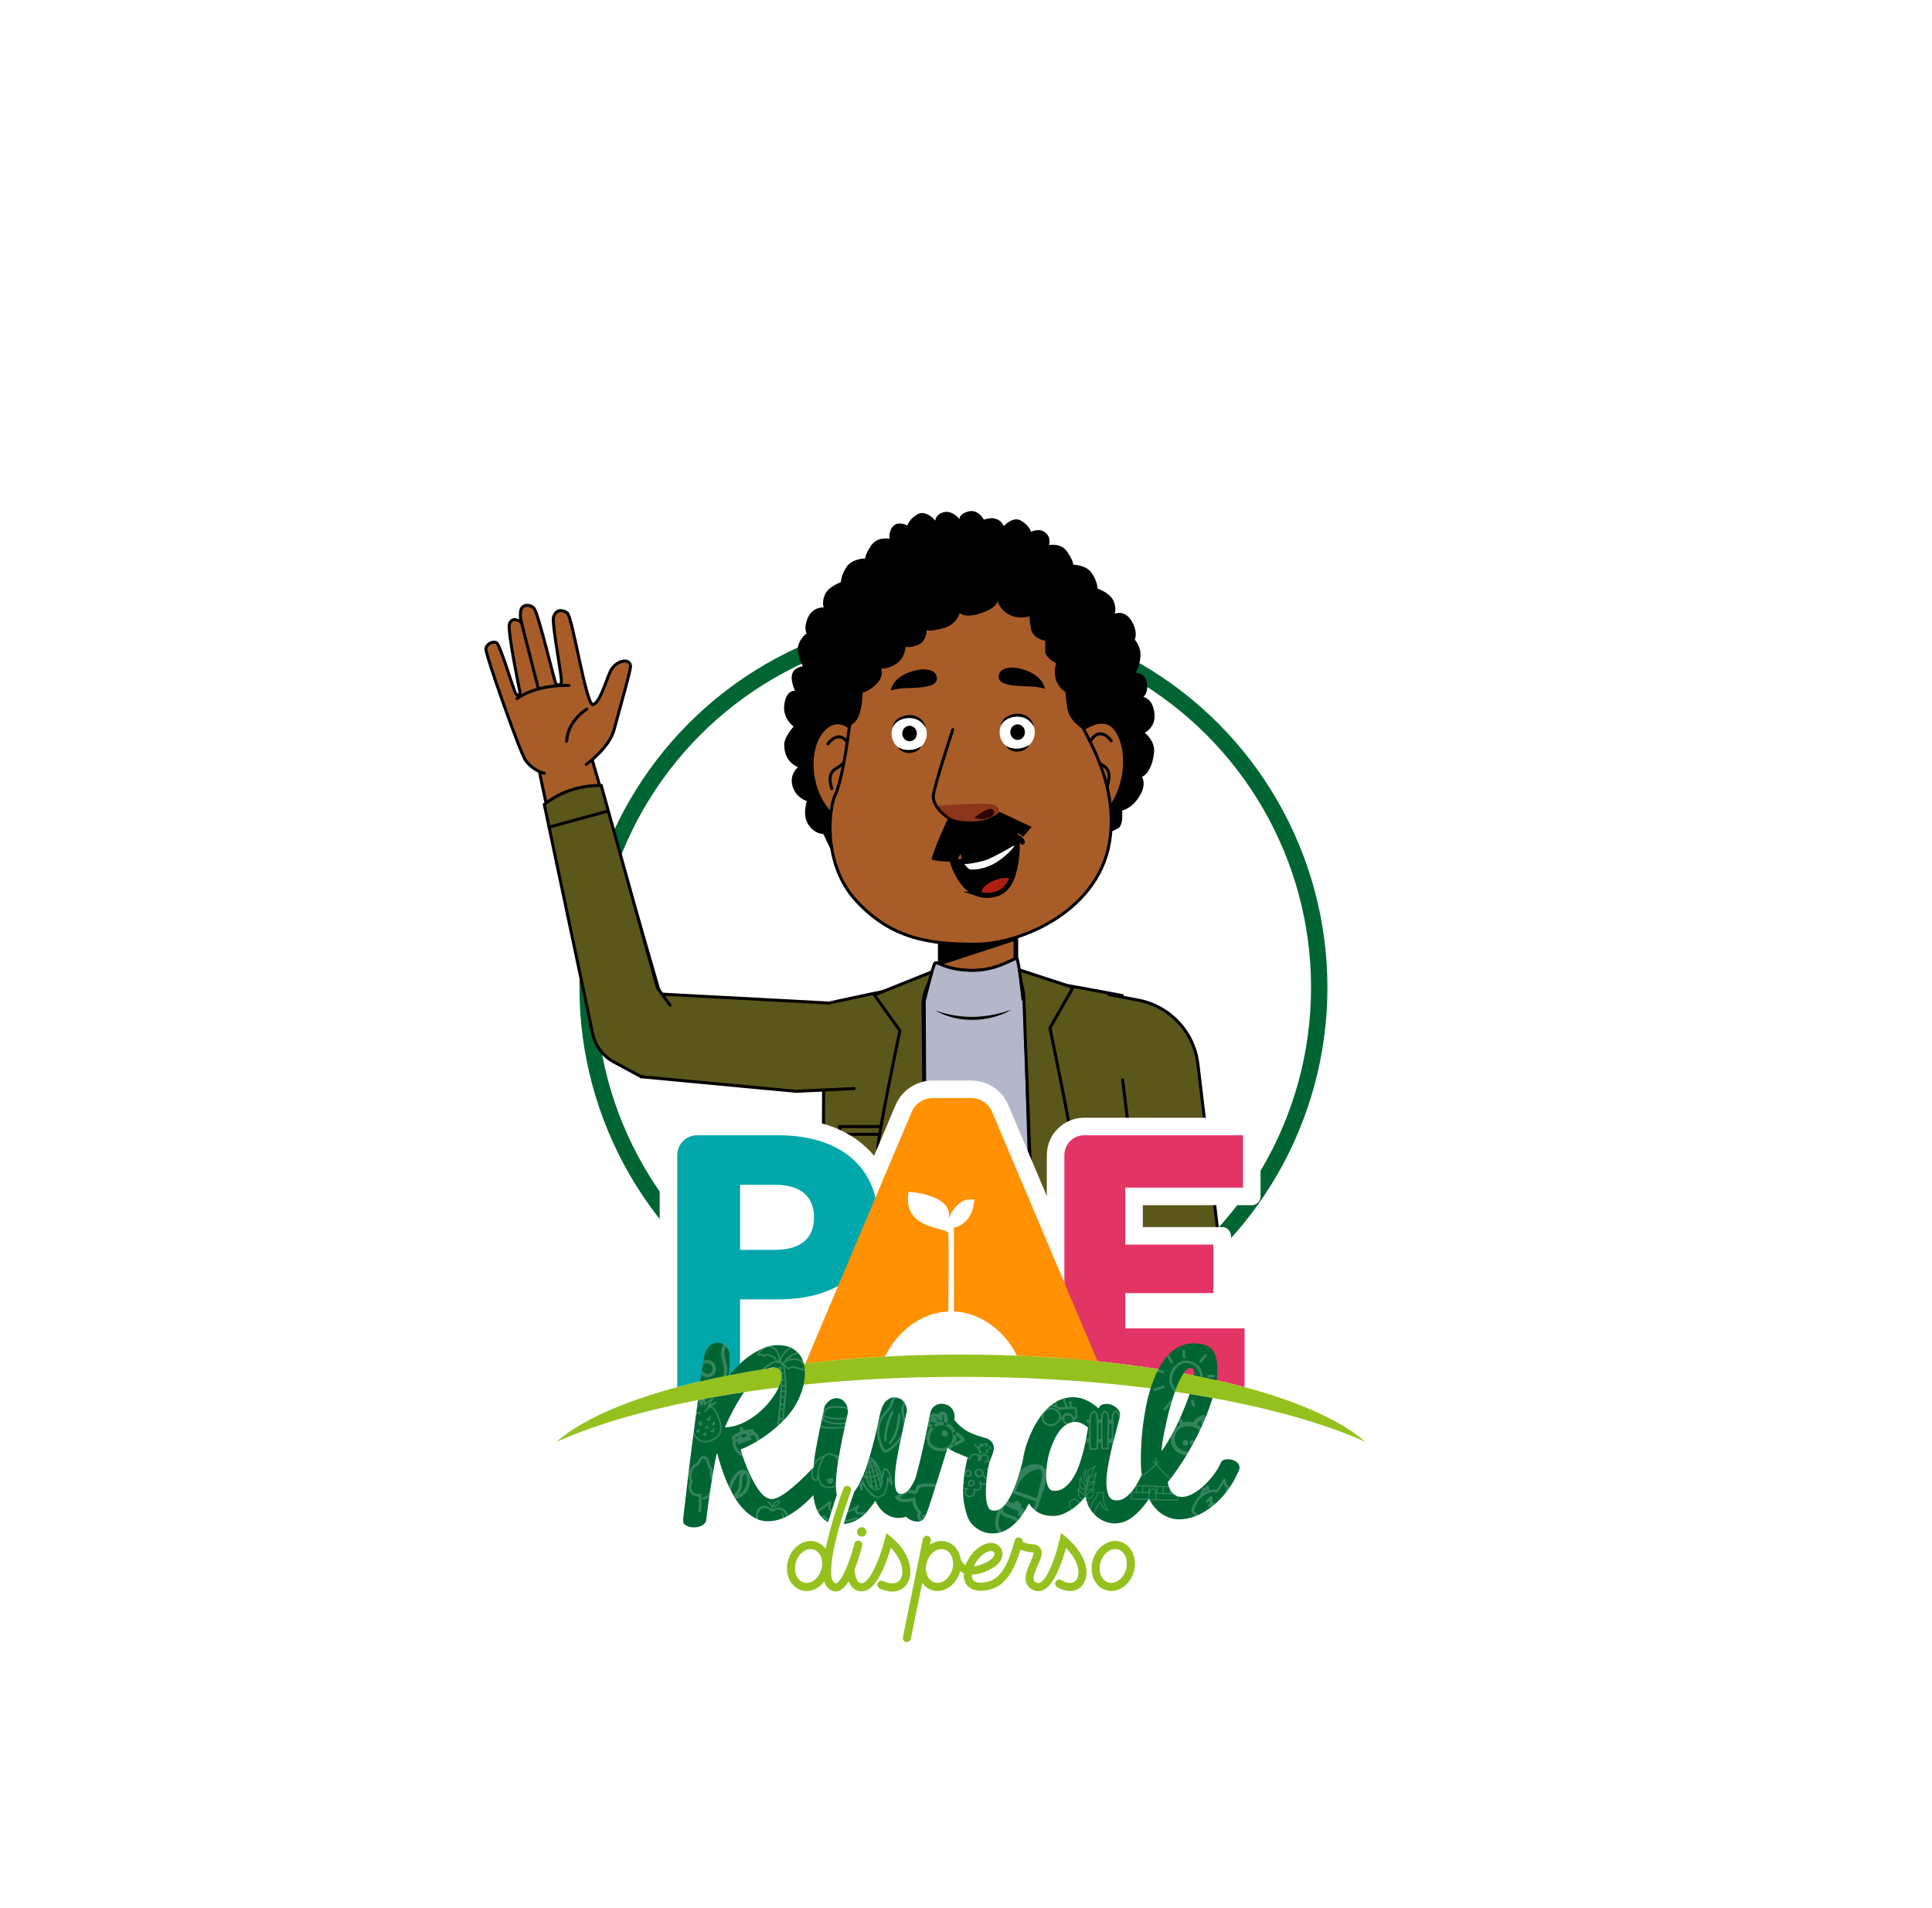 <?xml version="1.0" encoding="UTF-8"?>
<svg xmlns="http://www.w3.org/2000/svg" xmlns:xlink="http://www.w3.org/1999/xlink" viewBox="0 0 1632 1612">
  <defs>
    <style>
      .cls-1 {
        fill: #b21d12;
      }

      .cls-1, .cls-2, .cls-3, .cls-4, .cls-5, .cls-6, .cls-7, .cls-8, .cls-9, .cls-10, .cls-11, .cls-12, .cls-13, .cls-14, .cls-15 {
        stroke-miterlimit: 10;
      }

      .cls-1, .cls-2, .cls-3, .cls-4, .cls-5, .cls-6, .cls-8, .cls-9, .cls-10, .cls-11, .cls-12, .cls-13, .cls-14, .cls-15 {
        stroke: #000;
      }

      .cls-1, .cls-2, .cls-3, .cls-4, .cls-5, .cls-6, .cls-9, .cls-10, .cls-11, .cls-12, .cls-13, .cls-14, .cls-15 {
        stroke-linecap: round;
      }

      .cls-1, .cls-2, .cls-6, .cls-10 {
        stroke-width: 4.18px;
      }

      .cls-2, .cls-3, .cls-16 {
        fill: none;
      }

      .cls-17 {
        fill: #95c11f;
      }

      .cls-3, .cls-4, .cls-5, .cls-9, .cls-11, .cls-12, .cls-13, .cls-15 {
        stroke-width: 2.54px;
      }

      .cls-4 {
        fill: #3a350c;
      }

      .cls-5 {
        fill: #b3b7c9;
      }

      .cls-18 {
        fill: #6b0a0a;
        mix-blend-mode: multiply;
        opacity: .45;
      }

      .cls-19, .cls-7, .cls-20 {
        fill: #fff;
      }

      .cls-7 {
        stroke: #006533;
        stroke-width: 13.83px;
      }

      .cls-8 {
        stroke-width: 1.27px;
      }

      .cls-21 {
        isolation: isolate;
      }

      .cls-20 {
        filter: url(#drop-shadow-1);
      }

      .cls-22 {
        fill: #006533;
      }

      .cls-9 {
        fill: #0b1721;
      }

      .cls-23 {
        opacity: .2;
      }

      .cls-10 {
        fill: #fffaf8;
      }

      .cls-11 {
        fill: #1b2e44;
      }

      .cls-12, .cls-14 {
        fill: #a85d29;
      }

      .cls-24 {
        fill: #ff9103;
      }

      .cls-13 {
        fill: #5b561a;
      }

      .cls-25 {
        fill: #e23465;
      }

      .cls-26 {
        fill: #00a8ab;
      }

      .cls-14 {
        stroke-width: 3.93px;
      }

      .cls-27 {
        clip-path: url(#clippath);
      }

      .cls-15 {
        fill: #77756a;
      }
    </style>
    <clipPath id="clippath">
      <path class="cls-16" d="M1114.38,834.48c0,127.06-33.68,199.43-143.3,246.91-3.22,1.4-52.86,38.36-56.14,39.65-34.98,13.74-69.71,20.88-109.57,20.88-31.85,0-60.37-5.08-87.6-13.47-39.15-12.06-35.53,27.08-69.47,36.88-49.13,14.18-135.03,1.85-146.22-67.04-2.64-16.25-77.49-220.43-77.49-237.43,0-67.91-136.01-361.24-98.87-412.24,56.18-77.15,356.83-144.77,459.58-144.77,87.66,0,163.66,95.11,219.9,153.74,53.25,55.52,109.17,293.91,109.17,376.9Z"/>
    </clipPath>
    <filter id="drop-shadow-1" filterUnits="userSpaceOnUse">
      <feOffset dx="0" dy="0"/>
      <feGaussianBlur result="blur" stdDeviation="12.35"/>
      <feFlood flood-color="#000" flood-opacity=".4"/>
      <feComposite in2="blur" operator="in"/>
      <feComposite in="SourceGraphic"/>
    </filter>
  </defs>
  <g class="cls-21">
    <g id="Layer_1">
      <g>
        <circle class="cls-7" cx="805.38" cy="834.22" r="309.01"/>
        <g class="cls-27">
          <g>
            <g>
              <path d="M848.75,447.45s-.6-7.69-8.46-8.87c-7.86-1.18-9.07.59-9.07.59,0,0-4.84-9.46-13.3-7.1s-7.25,6.51-7.25,6.51c0,0-6.05-7.69-13.3-5.92-7.25,1.77-7.25,7.1-7.25,7.1,0,0-7.86-9.46-15.11-5.32-7.25,4.14-8.46,9.46-8.46,9.46,0,0-7.86-4.14-12.09.59-4.23,4.73-3.02,10.65-3.02,10.65,0,0-10.28-2.37-15.72,5.92-5.44,8.28-4.84,10.65-4.84,10.65,0,0-10.88,0-15.72,7.1-4.84,7.1-4.84,13.01-4.84,13.01,0,0-10.28,3.55-13.3,10.06-3.02,6.51-1.21,11.24-1.21,11.24,0,0-9.37-.89-13.6,9.17-3.48,8.28-.91,12.72-.91,12.72,0,0-7.86,5.92-7.25,14.2.6,8.28,4.23,13.6,4.23,13.6,0,0-7.25.59-9.07,6.51-1.81,5.92,2.42,14.2,2.42,14.2,0,0-7.25-1.18-9.07,11.24-1.81,12.42,7.86,18.93,7.86,18.93,0,0-9.07,10.06-7.86,16.56,0,0-.6,12.72,11.49,17.75,0,0-7.56,6.21-4.53,16.27,3.02,10.06,12.09,12.42,12.09,12.42,0,0-4.23,11.53,1.21,19.82,5.44,8.28,12.69,7.99,12.69,7.99l5.74,12.13,211.58-17.75"/>
              <path d="M724.6,704.17l198.5,20.11,4.84-18.34s12.69-3.55,16.93-6.51,3.02-14.79,3.02-14.79c0,0,7.86-1.18,14.51-11.83,6.65-10.65,2.19-16.56,2.19-16.56,0,0,8.39-2.66,10.28-20.7,1.02-9.72-7.86-16.56-7.86-16.56,0,0,9.9-4.73,8.09-17.15-1.81-12.42-9.29-13.01-9.29-13.01,0,0,5.36-4.44,2.42-14.2-1.79-5.92-9.07-6.51-9.07-6.51,0,0,3.63-5.32,4.23-13.6.6-8.28-4.84-14.2-4.84-14.2,0,0,2.55-4.85-1.21-13.01-6.12-13.31-15.72-8.87-15.72-8.87,0,0,1.81-4.73-1.21-11.24-3.02-6.51-13.3-10.06-13.3-10.06,0,0,0-5.92-4.84-13.01s-15.72-7.1-15.72-7.1c0,0,.6-2.37-4.84-10.65-5.44-8.28-15.72-5.92-15.72-5.92,0,0,2.64-5.92-3.02-10.65-4.89-4.08-12.09-.59-12.09-.59,0,0-1.21-5.32-8.46-9.46-7.25-4.14-15.11,5.32-15.11,5.32,0,0,0-5.32-7.25-7.1-7.25-1.77-13.3,5.92-13.3,5.92,0,0,1.21-4.14-7.25-6.51s-13.3,7.1-13.3,7.1c0,0-1.21-1.77-9.07-.59-7.86,1.18-8.46,8.87-8.46,8.87"/>
            </g>
            <path class="cls-12" d="M1001.91,893.58l38.97,322.27s4,18.84-12.58,23c-12.81,3.22-20.79-2.29-24.38-18.25-3.59-15.96-49.15-308.93-49.15-308.93l47.15-18.1Z"/>
            <path class="cls-12" d="M1002.49,1212.34s-4.86,11.36-1.36,27.61c3.5,16.26,12.86,31.91,13.67,35.02.81,3.12,8.91,21.32,8.91,21.32,0,0-4.94,23.75-3,31.99,1.93,8.25,6.49,9.9,9.4,9.45,2.91-.45,12.73-46.16,12.73-46.16l2.75-35.78-18.59-36.91"/>
            <path class="cls-12" d="M1045.57,1255.8s6.56,36.12,6.3,40.87c-.26,4.75-13.04,44.15-15.44,45.7-2.41,1.55-11.37-2.96-12.02-9.34-.65-6.38,7.3-37.76,7.3-37.76l-4.45-21.71"/>
            <path class="cls-12" d="M1058.71,1255.24c.13.86,2.61,34.07,1.34,38.69-1.27,4.62-15.18,40.94-17.4,41.58-2.22.64-10.31-2.54-7.48-14.17.97-3.99,5.03-29.56,5.03-29.56l-5.1-21.61"/>
            <path class="cls-12" d="M1057.19,1247.52s6.64,41.61,5.32,45.93c-1.32,4.33-10.4,32.64-10.4,32.64,0,0-11.23,4.38-10.87-10.41.28-11.53,4.66-31.95,4.66-31.95l-2.84-18.42"/>
            <path class="cls-12" d="M1038.88,1201.72s18.93,41.28,20.02,52.61c1.08,11.33-9.1,37.18-11.25,38.57-3.61,2.32-12.25-2.24-10.94-13.05,1.05-8.66,3.16-20.23,3.16-20.23,0,0-16.56-6.58-20.15-14.87-3.59-8.29-2.42-19.96-2.42-19.96"/>
            <path class="cls-9" d="M733.01,1153.53v506.45s16.68,11.41,45.26,11.41,52.41-11.41,52.41-11.41v-390.1l16.68-6.84v399.23s23.82,11.41,52.41,11.41,45.26-13.69,45.26-13.69v-506.45h-212.02Z"/>
            <path class="cls-5" d="M785.69,832.07s-54.77,14.96-62.08,19.32c-7.31,4.37,12.19,296.84,19.5,305.57,7.31,8.73,170.61,8.73,182.8-2.18,12.19-10.91,7.31-296.84,7.31-303.39s-78.2-22.19-78.2-22.19l-69.33,2.87Z"/>
            <rect class="cls-4" x="737.67" y="1151.27" width="195.13" height="24.46" rx="6.97" ry="6.97"/>
            <rect class="cls-15" x="806.4" y="1148.12" width="48.93" height="33.01" rx="8.07" ry="8.07"/>
            <path d="M796.82,1045.89c23.57-2.77,47.7-11.83,62.15-31.53-11.52,22.06-38.23,32.47-62.15,31.53h0Z"/>
            <polyline class="cls-14" points="794.24 838.71 794.24 779.4 858.12 779.4 858.12 838.71"/>
            <polygon points="857.27 794.76 794.36 815.34 793.87 785.05 857.07 782.14 857.27 794.76"/>
            <path class="cls-14" d="M716.67,612.86s-11.41-9.13-22.81,4.56c-14.6,17.53-11.41,59.31,15.97,77.56,27.38,18.25,25.09-73,25.09-73l-18.25-9.13Z"/>
            <path class="cls-3" d="M699.39,628.32s8.45-12.23,16.31-1.46c6.2,8.5-.86,17.28-8.74,21.84-5.53,3.2-7.28,7.86-4.37,17.47"/>
            <path class="cls-14" d="M918.7,612.86s14.7-9.13,23.83,2.28c14.25,17.81,10.39,61.6-16.98,79.85-27.38,18.25-25.09-73-25.09-73l18.25-9.13Z"/>
            <path class="cls-3" d="M938.62,625.75s-8.45-12.23-16.31-1.46c-6.2,8.5.86,17.28,8.74,21.84,5.53,3.2,7.28,7.86,4.37,17.47"/>
            <path class="cls-12" d="M833.02,485.11s-29.66-6.84-61.6,9.13-52.47,107.22-54.75,125.47c-2.28,18.25-6.84,43.34-11.41,52.47-4.56,9.13-11.41,57.03,18.25,88.97,29.66,31.94,61.6,36.5,100.38,36.5s107.15-28.9,114.07-91.25c5.28-47.62-20.53-84.41-27.38-100.38-6.84-15.97-13.69-75.28-25.09-91.25-11.41-15.97-36.5-27.38-52.47-29.66Z"/>
            <path class="cls-13" d="M864.97,827.3l12.19,408.36s34.15,7.84,87.67-6.72l-16.98-387.94s-70.68-13.69-82.87-13.69Z"/>
            <path class="cls-13" d="M936.55,840.1l25.06,4.78c26.71,5.09,47.04,26.89,50.26,53.89l34.71,291.39s-25.67,13.19-63.48,7.48l-34.78-285.48"/>
            <path class="cls-13" d="M780.64,831.57l1.98,408.58s-37.07,6.92-88.05-6l1.39-385.87s72.51-16.28,84.69-16.71Z"/>
            <g>
              <ellipse class="cls-19" cx="768" cy="619.8" rx="14.85" ry="14.83"/>
              <path d="M758.43,631.24c6.4,3.46,13.72,2.96,19.85-.85-3.82,7.12-15.5,7.77-19.85.85h0Z"/>
              <path d="M753.93,614.49c1.14-8.4,11.64-11.99,19.01-9.78,4.61,1.36,8.37,5.58,9.09,10.22-1.51-2.64-3.53-4.85-5.92-6.31-7.17-4.14-18.36-1.94-22.18,5.87h0Z"/>
              <ellipse cx="768.34" cy="619.63" rx="6.17" ry="6.57"/>
            </g>
            <g>
              <ellipse class="cls-19" cx="859.26" cy="618.63" rx="14.85" ry="14.83"/>
              <path d="M849.68,630.08c6.4,3.46,13.72,2.96,19.85-.85-3.82,7.12-15.5,7.77-19.85.85h0Z"/>
              <path d="M845.18,613.32c1.14-8.4,11.64-11.99,19.01-9.78,4.61,1.36,8.37,5.58,9.09,10.22-1.51-2.64-3.53-4.85-5.92-6.31-7.17-4.14-18.36-1.94-22.19,5.87h0Z"/>
              <ellipse cx="859.6" cy="618.47" rx="6.17" ry="6.57"/>
            </g>
            <path class="cls-12" d="M804.84,616.33s-16.11,48.73-16.5,56.3c-.39,7.57,8.74,17.28,18.83,21.55"/>
            <path class="cls-8" d="M824.26,690.5s12.81-10.1,14.76-5.24c1.94,4.85-10.1,7.38-14.76,5.24Z"/>
            <path d="M857.4,564.02s-11.2-1.14-13.29,5.11c-2.09,6.25,2.54,9.18,14.72,10.21,12.19,1.03,12.5-.31,23.76,2.4,0,0-1.35-13.95-25.19-17.72Z"/>
            <path d="M777.66,565.48s11.2-1.14,13.29,5.11c2.09,6.25-2.54,9.18-14.72,10.21-12.19,1.03-12.5-.31-23.76,2.4,0,0,1.35-13.95,25.19-17.72Z"/>
            <path class="cls-18" d="M843.38,686.32s3.2-6.41-8.45-7.28c-11.65-.87-43.1,1.75-43.1,1.75,0,0,7.57,14.85,22.42,15.14,14.85.29,29.12-5.24,29.12-9.61Z"/>
            <path d="M801.05,690.97s-10.83,22.04-14.16,35.15c0,0,9.16,2.71,21.24,1.36l3.33-6.33,1.25,7.69s31.24.9,48.32-19.89l-1.67-5.43,5,3.16,7.08-8.14-27.18-12.8s-12.6,14.39-43.21,5.23Z"/>
            <path d="M842.51,507.9s0,5.43-13.98,10.13c-13.98,4.7-17.86-.36-17.86-.36,0,0-1.94,9.77-13.98,13.03-12.04,3.26-13.98,1.45-13.98,1.45,0,0,.39,9.05-6.6,12.3-6.99,3.26-11.26,1.81-11.26,1.81,0,0,0,9.41-7.77,14.48-7.77,5.07-12.81,3.98-12.81,3.98,0,0,2.72,6.15-3.49,12.67-6.21,6.51-12.04,7.6-12.04,7.6,0,0,0,9.05-2.72,18.1-2.72,9.05-9.34,9.98-9.34,9.98l-13.95-2.38,42.71-99.89,41.16-32.12,69.9-.58,32.23,30.89,14.37,41.62,15.61,62.45-3.96,2.69s-11.65-6.51-13.2-17.73-1.55-13.39-1.55-13.39c0,0-7.38-4.7-8.54-12.67-1.16-7.96.78-11.58.78-11.58,0,0-9.32-4.7-9.32-10.13v-9.05s-10.48-1.45-12.04-10.13c-1.55-8.69-1.16-10.5-1.16-10.5,0,0-8.54,2.9-16.7-1.09-8.15-3.98-10.48-11.58-10.48-11.58Z"/>
            <rect class="cls-13" x="709.32" y="951.63" width="51.26" height="6.6"/>
            <path class="cls-13" d="M791.06,819.42l-52.43,21.07,21.54,30.17s-18.23,86.81-18.62,98.85c-.3,9.44,40.09,66.59,40.09,66.59,0,0-1.97-179.13-1.97-185.98,0-18.25,11.2-27.59,11.2-27.59l.19-3.11Z"/>
            <rect class="cls-13" x="889.54" y="951.63" width="51.26" height="6.6"/>
            <path class="cls-13" d="M857.66,818.18l48.75,15.97-19.5,34.22s18.89,91.03,19.67,102.3c.65,9.42-34.29,61.96-34.29,61.96,0,0-7.31-180.22-7.31-187.07,0-15.97-7.31-25.09-7.31-25.09v-2.28Z"/>
            <path class="cls-13" d="M1041.84,1153.83s-20.69,11.05-62.35,8.43"/>
            <path class="cls-5" d="M781.06,844.46s6.99-28.83,8.74-30.87c1.75-2.04,8.15,5.53,30,6.12,21.84.58,37.28-10.78,39.03-10.19,1.75.58,5.24,34.66,5.24,34.66"/>
            <path d="M789.8,853.49c18.78,6.71,37.77,7.25,56.94,1.84,1.17-.24,2.85-.85,3.99-1.2,1.33-.42,2.67-.83,4.02-1.22-1.78.93-3.83,1.92-5.67,2.78-18.69,8.24-41.38,8-59.28-2.2h0Z"/>
            <g>
              <g>
                <path class="cls-12" d="M569.41,880.55l-69.09-238.51s-9.47-15.81-26.31-13.42c-13.01,1.85-20.85,9.58-17.5,27.51,3.35,17.93,51.31,227.77,51.31,227.77l61.59-3.36Z"/>
                <g>
                  <path class="cls-12" d="M495.24,645.68s19.42-13.75,23.49-29.3c4.58-17.48,14.19-50.16,13.86-53.82-.65-7.31-13.08-4.53-17.26,5.14-4.19,9.67-8.35,24.91-14.19,27.54s-17.4-74.24-22.03-77.48c-4.63-3.24-9.66-2.67-11.48,3.34-1.82,6.01,7.8,52.75,6.52,55.54-1.28,2.78-3.64,2.6-4.8.39-1.16-2.2-14.85-59.64-18.25-63.18s-9.19-3.41-10.81.7c-1.62,4.1.03,11.15.03,11.15,0,0-7.3-5.99-9.99,1.37-1.93,5.29,8.92,57.82,8.92,57.82,0,0-.55,5.33-3.69.7-1.73-2.56-12.75-39.7-15.75-42.21-3-2.51-8.86.42-9.35,4.81-.49,4.39,28.9,87.77,33.48,94.05,6.76,9.26,15.84,10.9,15.84,10.9"/>
                  <line class="cls-12" x1="440.1" y1="524.49" x2="454.4" y2="580.25"/>
                  <path class="cls-12" d="M480.64,579.04s-26.11-1.5-44,11.15"/>
                  <path class="cls-12" d="M495.73,598.99s-16.17,9.53-17.09,27.15"/>
                </g>
              </g>
              <path class="cls-13" d="M698.65,847.21l-151.14-8.02s-13.25,28.51-5.8,70.4l130.7,12.28,49.08-2.32"/>
              <path class="cls-13" d="M565.93,849.07l-10.59-14.58-47.46-170.95s-26.69-1.63-48.1,16.06l40.79,193.42c2.26,10.73,9.32,19.84,19.14,24.72l22,11.85"/>
              <line class="cls-11" x1="463.81" y1="698.73" x2="512.85" y2="685.31"/>
            </g>
            <g>
              <path class="cls-6" d="M804.25,727.01s6.53,2.42,22.3-1.4c15.77-3.82,32.69-16.12,32.69-16.12,0,0,2.8,40.42-18.97,45.95-27.18,6.9-36.02-28.42-36.02-28.42Z"/>
              <path class="cls-2" d="M856.64,707.16s5.1-1.08,6.99,4.19"/>
              <path class="cls-10" d="M810.36,727.91s5.24,7.26,7.7,8.29c2.46,1.03,13.93.82,24.91-6.13,10.99-6.95,15.9-14.54,15.9-14.54l-.28-4.93s-20.34,12.15-27.42,14.24c-12.64,3.74-20.81,3.07-20.81,3.07Z"/>
              <path class="cls-1" d="M826.95,755.33s-1.97-6.05,8.87-11.94c10.84-5.89,19.49-3.19,19.49-3.19,0,0-2.79,10.23-11.25,14.03-8.46,3.8-17.11,1.1-17.11,1.1Z"/>
            </g>
          </g>
        </g>
        <g>
          <path class="cls-20" d="M1163.02,1206.73c-21.03-17.22-58.01-34.85-96.85-46.22v-45.8c0-4.09-3.33-7.41-7.41-7.41h-18.94v-63.35c0-4.09-3.33-7.41-7.41-7.41h-67.02v-18.47h92.03c4.09,0,7.41-3.32,7.41-7.41v-59.06c0-4.09-3.33-7.41-7.41-7.41h-141.55c-17.43,0-31.6,14.18-31.6,31.6v34.58l-32.42-76.69c-5.37-12.7-17.74-20.9-31.52-20.9h-32.38c-13.78,0-26.16,8.2-31.52,20.9l-18.04,42.67c-17.12-20.78-45.52-32.16-80.53-32.16h-69c-17.43,0-31.6,14.18-31.6,31.6v184.72c-45.46,13.3-73.51,30.74-92.93,44.51-5.14,3.64-7.23,9.85-5.33,15.81,1.75,5.48,6.38,9.02,11.82,9.02,1.96,0,3.98-.45,6-1.33,26.19-11.43,59.92-19.38,95.25-27.06-2.63,20.02-5.57,43.04-8.01,65.05-.27,2.45-.56,4.7-.82,6.76-1.3,10.28-2.33,18.4,4.24,24.72,3.85,3.72,8.88,6.08,14.56,6.84,1.34.18,2.7.27,4.04.27,3.57,0,7.13-.64,10.58-1.89,6.67-2.43,11.59-7.33,13.85-13.79l.61-1.75.16-1.84c.09-1.03.3-2.9.63-5.57.05-.44.11-.89.17-1.35,1.62,2.18,3.33,4.21,5.1,6.08,4.11,4.34,8.74,7.9,13.79,10.57,5.4,2.87,11.26,4.33,17.4,4.33.67,0,1.34-.02,2-.05,3.23-.14,6.43-.6,9.57-1.37-3.78,4.22-6.65,9.35-8.34,15-2.63,8.8-2.16,18.09,1.34,26.14,3.82,8.8,11.02,15.34,19.74,17.95,2.83.85,5.77,1.28,8.72,1.28,4.43,0,8.77-.94,12.91-2.81,4.44,2.59,8.7,3.16,11.58,3.16,2.07,0,4.16-.29,6.21-.86,1.54-.43,3.05-1.03,4.49-1.78,3.44,1.69,7.19,2.55,11.17,2.55.6,0,1.18-.02,1.79-.06,3.44-.23,6.74-1.14,9.83-2.69,4.46,1.75,8.84,2.72,13.05,2.89l-4.24,20.84c-.97,4.78-.03,9.64,2.67,13.71,2.69,4.06,6.8,6.84,11.56,7.8,1.19.24,2.42.37,3.65.37,8.64,0,16.15-6.14,17.87-14.61l5.82-28.61c.71.05,1.43.08,2.14.08,6.41,0,12.67-1.99,18.21-5.77,3.76,2.79,9.67,5.6,18.18,5.6,3.76,0,7.81-.56,12.05-1.66,5.97-1.55,11.37-4.38,16.07-8.43,2.67,3.56,6.32,6.42,10.73,8.34,3.19,1.39,6.54,2.1,9.95,2.1,3.95,0,7.79-.94,11.41-2.79.35-.18.71-.37,1.06-.57,4.71,2.11,9.63,3.22,14.31,3.22,6.31,0,12.34-2.02,17.21-5.72,2.74,1.97,5.74,3.45,8.94,4.41,2.83.85,5.77,1.28,8.72,1.28,6.35,0,12.63-1.99,18.17-5.76,7.07-4.81,12.37-12.19,14.94-20.79,4.1-13.7.49-28.12-8.96-37.04,1-.66,1.98-1.36,2.94-2.11,1.58-1.23,3.13-2.55,4.63-3.95,3.59,2.83,7.6,5.07,11.95,6.68,4.33,1.6,8.99,2.41,13.85,2.41,4.21,0,8.62-.61,13.11-1.8,2.56-.67,5.2-1.58,7.82-2.7.73-.31,1.46-.63,2.2-.98,4.63-2.2,9.23-5.1,13.66-8.62.99-.79,1.83-1.48,2.62-2.16,5.24-4.42,10.06-9.72,14.33-15.76,4.21-5.95,7.82-12.59,10.74-19.75l.81-1.99.21-2.14c.7-7.06-1.71-13.43-6.81-17.95-3.43-3.03-7.45-5.04-11.95-5.97-1.87-.38-3.77-.58-5.63-.58-2.23,0-4.45.28-6.6.83-2.93.76-5.54,2.06-7.71,3.81,1.8-3.46,3.51-6.94,5.11-10.41,2.2-4.75,4.2-9.53,5.98-14.22,43.44,8.49,81,15.96,111.81,30.32,3.29,1.53,6.46,2.31,9.41,2.31,5.87,0,10.65-3.17,12.47-8.28,1.93-5.42.04-11.49-4.83-15.47Z"/>
          <g>
            <g>
              <path class="cls-26" d="M624.98,1159.97c.1-.59.18-1.19.18-1.81v-60.56h32.7c51.2,0,83.37-26.55,83.37-69.16s-32.17-69.42-83.37-69.42h-69c-9.27,0-16.78,7.51-16.78,16.78v195.97c16.37-4.4,34.07-8.35,52.9-11.79ZM625.16,1000.83h29.49c21.98,0,32.97,10.18,32.97,27.61s-10.99,27.34-32.97,27.34h-29.49v-54.95Z"/>
              <path class="cls-25" d="M1051.34,1171.76v-49.63h-100.12c-.37,0-.67-.3-.67-.67v-28.42c0-.37.3-.67.67-.67h73.76v-41.01h-74.43v-48.12h99.45v-44.23h-134.13c-9.27,0-16.78,7.51-16.78,16.78v171.68c57.41,4.32,109.39,12.78,152.25,24.29Z"/>
              <path class="cls-24" d="M747.62,1145.97c9.94-20.92,30.52-37.27,53.47-38.07.18-17.67.55-61.75-.08-66.11-.78-5.47-39.1-2.31-33.58-35.11,0,0,38.18,2.31,33.93,22.61,0,0,6.9-18.98,21.68-15.79,0,0,0,19.27-17.27,23.62v70.76c22.72.73,43.14,16.72,53.24,37.29,23.5.93,46.29,2.54,68.15,4.77l-88.98-210.5c-3.03-7.18-10.07-11.85-17.87-11.85h-32.38c-7.8,0-14.83,4.67-17.87,11.85l-89.72,212.25c21.5-2.54,43.99-4.48,67.26-5.74Z"/>
            </g>
            <path class="cls-17" d="M811.71,1163.06c142.14,0,267.48,21.76,341.59,54.87-48.79-42.87-183.29-73.68-341.59-73.68s-292.8,30.81-341.59,73.68c74.11-33.11,199.45-54.87,341.59-54.87Z"/>
            <g>
              <g>
                <path class="cls-22" d="M615.61,1161.77c.33-3,.56-5.92.66-8.72.11-3.35.06-6.9-.17-10.65-.91-2.73-2.21-4.77-3.92-6.13-1.7-1.36-3.49-2.1-5.37-2.21-1.87-.11-3.75.4-5.62,1.53-1.87,1.14-3.49,2.96-4.86,5.45-.48,1.06-2.51,7.09-4.81,25.81,0,.02,0,.05,0,.07,7.79-1.81,15.82-3.54,24.1-5.16Z"/>
                <path class="cls-22" d="M716.29,1193.01c0-3.29-.74-5.93-2.21-7.92-1.48-1.99-3.27-3.24-5.37-3.75-2.1-.51-4.26-.23-6.47.85-2.22,1.08-4.12,3.04-5.71,5.88-.57,3.07-1.31,6.62-2.21,10.65-.91,4.03-1.79,8.18-2.64,12.44-.85,4.26-1.65,8.43-2.39,12.52-.74,4.09-1.28,7.67-1.62,10.73-.14,1.45-.29,3.13-.45,4.99-1.86,2.02-3.95,4.19-6.28,6.52-2.44,2.44-5.03,4.89-7.75,7.33-2.73,2.44-5.4,4.66-8.01,6.64-2.61,1.99-5.11,3.58-7.5,4.77-2.39,1.19-4.49,1.73-6.3,1.62-2.04-.11-4.03-.99-5.96-2.64-1.93-1.65-3.75-3.75-5.45-6.3-1.7-2.56-3.32-5.37-4.86-8.43-1.53-3.07-2.93-6.13-4.17-9.2-1.25-3.07-2.33-5.96-3.24-8.69-.91-2.73-1.59-4.94-2.04-6.64,4.09-1.59,8.18-3.58,12.27-5.96,4.09-2.39,8.04-5.03,11.84-7.92,3.8-2.9,7.35-5.96,10.65-9.2,3.29-3.24,6.13-6.5,8.52-9.8,2.27-3.07,4.29-6.56,6.05-10.48,1.76-3.92,3.07-7.89,3.92-11.93.27-1.28.47-2.56.63-3.82.35-2.71.46-5.39.31-8.02-.12-2.03-.44-3.95-.96-5.77-.46-1.63-1.08-3.17-1.85-4.63-1.65-3.07-4.06-5.56-7.24-7.5-3.18-1.93-7.33-2.95-12.44-3.07-4.09-.11-8.26.74-12.52,2.56-4.26,1.82-8.32,4.12-12.18,6.9-3.86,2.78-7.3,5.79-10.31,9.03-2.27,2.44-4.73,4.83-6.3,6.94,10.57-2.06,21.52-3.95,32.8-5.68.91-.33,1.42-.38,1.53-.41,1.49-.44,2.84-.59,4.05-.48,1.46.13,2.73.65,3.79,1.58,1.59,1.48,2.27,3.66,2.04,6.56-.1,1.22-.34,2.5-.7,3.83-.51,1.85-1.26,3.8-2.28,5.88-1.76,3.58-4.17,7.27-7.24,11.07-3.07,3.81-6.59,7.3-10.56,10.48-3.98,3.18-8.29,5.82-12.95,7.92-4.66,2.1-9.43,3.21-14.31,3.32,4.77-10.56,9.46-19.37,14.06-26.41.75-1.15,1.5-2.25,2.24-3.32-13.43,2.02-26.45,4.24-39,6.68-2.89,21.94-7.28,54.56-10.69,85.41-1.2,10.84-2.61,17.64-1.02,19.17,1.59,1.53,3.66,2.47,6.22,2.81,2.56.34,5.08.06,7.58-.85,2.5-.91,4.14-2.5,4.94-4.77.11-1.25.34-3.26.68-6.05.34-2.78.77-5.99,1.28-9.63.51-3.63,1.08-7.5,1.7-11.59.62-4.09,1.25-8.04,1.87-11.84.62-3.8,1.25-7.33,1.87-10.56.62-3.24,1.22-5.76,1.79-7.58.79,3.18,1.84,6.84,3.15,10.99,1.3,4.15,2.87,8.41,4.69,12.78,1.82,4.37,3.92,8.63,6.3,12.78,2.39,4.15,5.08,7.81,8.09,10.99,3.01,3.18,6.33,5.74,9.97,7.67,3.63,1.93,7.55,2.78,11.76,2.56,5.56-.23,10.9-1.79,16.02-4.69,5.11-2.9,9.91-6.39,14.4-10.48,2.41-2.19,4.7-4.47,6.9-6.81.1.88.21,1.76.34,2.64.57,3.81,1.59,7.3,3.07,10.48,1.48,3.18,3.55,5.79,6.22,7.84.88.68,1.88,1.22,2.92,1.7,2.53-8.34,5.04-16.11,7.28-22.82-.12-.48-.23-.98-.31-1.54-.51-3.41-.6-7.61-.26-12.61.34-5,1.02-10.48,2.04-16.44,1.02-5.96,2.07-11.61,3.15-16.95,1.08-5.34,2.07-10.05,2.98-14.14.91-4.09,1.53-6.82,1.87-8.18Z"/>
                <path class="cls-22" d="M1040.01,1232.96c-1.93-.4-3.78-.37-5.54.08-1.76.46-2.81,1.31-3.15,2.56-1.7,3.86-4.12,7.75-7.24,11.67-3.13,3.92-6.5,7.36-10.14,10.31-2.84,2.27-5.68,4.03-8.52,5.28-2.84,1.25-5.54,1.79-8.09,1.62-2.56-.17-4.8-1.19-6.73-3.07-1.93-1.87-3.35-4.91-4.26-9.11,5.34-6.7,10.45-14.06,15.33-22.06,4.88-8.01,9.23-16.13,13.03-24.36,3.8-8.23,6.9-16.27,9.29-24.11.08-.26.17-.55.27-.86-6.33-1.16-12.8-2.25-19.35-3.3-1.4,4.16-2.78,7.58-3.75,9.95-1.36,3.52-2.87,7.1-4.52,10.73-1.65,3.64-3.35,7.13-5.11,10.48-1.76,3.35-3.52,6.5-5.28,9.46-1.76,2.96-3.44,5.51-5.03,7.67,0-1.48.2-3.66.6-6.56.4-2.9.96-6.16,1.7-9.8.74-3.63,1.59-7.55,2.56-11.76.96-4.2,2.07-8.35,3.32-12.44,1.13-3.98,2.39-7.81,3.75-11.5.81-2.19,1.63-4.19,2.46-6.04.57-1.27,1.14-2.48,1.72-3.59,1.42-2.73,2.87-4.88,4.34-6.47.4-.43.8-.8,1.19-1.1,1.05-.82,2.08-1.19,3.07-1.11.93.08,3.43.3,2.89,6.42,6.48,1.28,12.82,2.62,19.01,4.02.23-1.81.39-3.68.42-5.59.13-7.64-.17-11.81-1.87-16.19-1.7-4.37-4.83-7.13-9.37-8.26-5.79-1.48-11.05-1.56-15.76-.26-4.71,1.31-8.92,3.66-12.61,7.07-3.06,2.82-5.78,6.26-8.17,10.29-.5.84-.98,1.69-1.45,2.58-1.68,3.19-3.19,6.58-4.57,10.13-.86,2.21-1.68,4.47-2.42,6.82-1.59,4.89-2.9,9.94-3.92,15.16-1.02,5.23-1.87,10.48-2.56,15.76-.68,5.28-1.16,10.51-1.45,15.67-.28,5.17-.43,10.08-.43,14.74,0,4.08.26,8,.77,11.78-1.29,3-2.76,5.89-4.43,8.66-2.33,3.86-5,7.07-8.01,9.63-3.01,2.56-6.22,3.72-9.63,3.49-2.84-.23-4.83-1.67-5.96-4.34-1.14-2.67-1.73-6.02-1.79-10.05-.06-4.03.34-8.57,1.19-13.63.85-5.05,1.87-10.08,3.07-15.08,1.19-5,2.41-9.8,3.66-14.4,1.25-4.6,2.27-8.49,3.07-11.67.91-2.84.62-5.25-.85-7.24-1.48-1.99-3.32-3.41-5.54-4.26-2.22-.85-4.46-1.08-6.73-.68-2.27.4-3.75,1.62-4.43,3.66-6.7-5.79-13.15-8.92-19.34-9.37-6.19-.45-11.9.91-17.12,4.09-5.23,3.18-9.86,7.78-13.89,13.8-4.03,6.02-7.3,12.58-9.8,19.68-1.88,5.35-3.23,10.78-4.05,16.28-.08.27-.15.55-.21.84-3.86,14.99-7.9,25.79-12.1,32.37-4.2,6.59-8.69,9.43-13.46,8.52-1.48-.23-2.61-1.22-3.41-2.98-.8-1.76-1.34-3.92-1.62-6.47-.28-2.56-.37-5.37-.26-8.43.11-3.07.31-6.05.6-8.95.28-2.9.65-5.54,1.11-7.92.45-2.39.85-4.2,1.19-5.45.68-2.16,1.42-4.17,2.21-6.05.79-1.87,1.3-3.63,1.53-5.28.23-1.65,0-3.21-.68-4.69-.68-1.48-2.16-2.95-4.43-4.43-3.3-.91-6.22-1.79-8.77-2.64-2.56-.85-4.94-1.85-7.16-2.98-2.21-1.13-4.32-2.53-6.3-4.17-1.99-1.64-4-3.66-6.05-6.05.45-2.04.45-3.89,0-5.54-.46-1.64-1.17-3.07-2.13-4.26-.97-1.19-2.13-2.1-3.49-2.73-1.36-.62-2.78-.99-4.26-1.11-2.5-.23-4.8.46-6.9,2.04-2.1,1.59-3.38,4.2-3.83,7.84-2.96,14.88-5.6,27.12-7.92,36.72-1.54,6.36-2.97,11.88-4.29,16.59-1.33,2.91-2.63,5.3-3.89,7.18-2.9,4.32-6.16,6.19-9.8,5.62-1.59-.68-2.64-2.27-3.15-4.77-.51-2.5-.68-5.56-.51-9.2.17-3.63.6-7.75,1.28-12.35.68-4.6,1.53-9.37,2.56-14.31,1.02-4.94,2.1-9.91,3.24-14.91,1.13-5,2.16-9.71,3.07-14.14-.11-3.98-1.28-7.01-3.49-9.12-2.21-2.1-5.31-2.92-9.29-2.47-2.73,1.14-4.74,2.61-6.05,4.43-1.31,1.82-2.36,4.15-3.15,6.99-.46,1.48-1.14,4.43-2.04,8.86-.91,4.43-2.07,9.51-3.49,15.25-1.42,5.74-3.1,11.73-5.03,17.98-1.93,6.25-4.09,11.9-6.47,16.95-1.71,3.62-3.54,6.71-5.49,9.32-3.14,9-6.08,18.04-8.81,26.99,1.8-.16,3.47-.44,5.01-.86,3.12-.85,5.96-2.19,8.52-4,2.56-1.82,4.88-3.97,6.99-6.47,2.1-2.5,4.17-5.22,6.22-8.18,1.93,4.32,4.43,7.67,7.5,10.05,3.07,2.39,6.3,3.81,9.71,4.26,2.86.38,5.77.09,8.71-.85,1.26,1.23,2.75,2.23,4.5,2.98,1.99.85,4.03,1.19,6.13,1.02,2.1-.17,3.72-1.22,4.86-3.15.57-.79,1.16-1.99,1.79-3.58.62-1.59,1.62-4.43,2.98-8.52,1.36-4.09,3.18-9.82,5.45-17.21,2.27-7.38,5.39-17.32,9.37-29.82,2.27,1.7,5,3.21,8.18,4.52,3.18,1.31,6.07,2.53,8.69,3.66-2.04,8.18-3.3,16.39-3.75,24.62-.46,8.24.62,16.27,3.24,24.11,1.25,3.86,3.26,7.01,6.05,9.46,2.78,2.44,5.88,4.14,9.29,5.11,3.41.96,6.9,1.13,10.48.51,3.58-.63,6.9-2.02,9.97-4.17,4.09-2.84,7.67-6.5,10.73-10.99,2.14-3.13,4.06-6.41,5.79-9.82,1.17,1.75,2.5,3.35,4.01,4.79,4.03,3.86,9.51,5.79,16.44,5.79,3.07,0,6.02-.62,8.86-1.87,2.84-1.25,5.45-2.73,7.84-4.43,2.39-1.7,4.49-3.49,6.3-5.37,1.82-1.87,3.24-3.43,4.26-4.69.79,4.09,2.1,7.56,3.92,10.39,1.82,2.84,3.89,5.17,6.22,6.99,2.33,1.82,4.77,3.15,7.33,4,2.55.85,5.03,1.28,7.41,1.28,5.34,0,10.33-1.82,14.99-5.45,4.66-3.63,8.83-8.09,12.52-13.38.45-.64.88-1.28,1.31-1.93,1.16,2.21,2.44,4.25,3.88,6.11,3.52,4.54,7.89,7.78,13.12,9.71,5.22,1.93,11.25,1.99,18.06.17,6.93-1.82,13.74-5.62,20.45-11.42,4.32-3.63,8.26-7.98,11.84-13.04,3.58-5.05,6.61-10.65,9.11-16.78.23-2.27-.4-4.06-1.87-5.37-1.48-1.3-3.18-2.16-5.11-2.56ZM917.85,1213.2c-.57,3.35-1.34,7.04-2.3,11.07-.97,4.03-2.19,8.21-3.66,12.52-1.48,4.32-3.3,8.21-5.45,11.67-2.16,3.47-4.63,6.22-7.41,8.26-2.78,2.04-5.99,2.9-9.63,2.56-1.82-.23-3.21-1.47-4.17-3.75-.97-2.27-1.48-5.17-1.53-8.69-.06-3.52.26-7.38.94-11.59.68-4.2,1.73-8.32,3.15-12.35,1.42-4.03,3.15-7.75,5.2-11.16,2.04-3.41,4.4-6.05,7.07-7.92,2.67-1.87,5.59-2.75,8.77-2.64,3.18.11,6.59,1.7,10.22,4.77-.23,1.48-.63,3.89-1.19,7.24Z"/>
              </g>
              <g class="cls-23">
                <path class="cls-19" d="M1026.33,1270.44c-.18-.4-.53-.73-.89-.99-.34-.24-.7-.45-1.08-.63-.17-.08-.42-.14-.65-.21.1-.68.45-1.42.53-2.06.1-.78.01-1.5-.25-2.24-.29-.82-1.34-.73-1.82-.18-.99,1.15-2.03,2.24-3.12,3.29-.97.93.35,2.56,1.34,1.62.48-.46.96-.94,1.42-1.42-.18.6-.33,1.19-.2,1.79.12.5.46.79.93.97.12.05.29.1.48.16-.64.1-1.28.2-1.93.3-1.34.2-1.02,2.28.32,2.08.81-.12,1.61-.25,2.41-.38.75-.59,1.49-1.2,2.23-1.84.1-.08.19-.17.28-.26Z"/>
                <path class="cls-19" d="M699.19,1249.35c-.07.04-.14.08-.2.12-.19.12-.46.27-.58.46-.14.21-.22.49-.21.74.02.45.32.83.63,1.13.26.26.56.47.84.7.29.23.57.49.88.7.32.22.66.43,1.06.36.34-.06.57-.29.79-.54.24-.26.44-.55.65-.84.26-.37,1.12-1.57,1.12-1.74.1-.24.09-.93-.29-1.12-.62-.31-1.67-.4-2.12-.42-.88-.05-1.79.02-2.57.45Z"/>
                <path class="cls-19" d="M685.52,1247.56c.2,1.14.66,2.15,1.62,2.84.94.68,2.47.97,3.41.13.25-.23.42-.53.53-.85.22.84.51,1.66.87,2.46.54,1.2,1.27,2.31,2.32,3.12.96.74,2.1,1.21,3.27,1.49,1.19.27,2.43.37,3.66.33,1.34-.04,2.68-.27,3.9-.85.34-.16.65-.35.95-.57-.01-.55,0-1.16,0-1.74-.63.63-1.36,1.14-2.21,1.43-1.1.37-2.26.46-3.42.44-2.01-.04-4.24-.44-5.75-1.88-.85-.8-1.4-1.88-1.82-2.96-.44-1.12-.74-2.3-.9-3.5-.33-2.43-.11-4.92.49-7.28.61-2.41,1.6-4.7,2.79-6.88.54-.99,1.11-1.99,1.89-2.81.77-.82,1.72-1.39,2.82-1.63.26-.06.52-.09.79-.1.06,0,.13,0,.19,0,.05.06.11.12.18.16.14.26.44.37.74.31.07-.01.13-.03.18-.06,1.74.46,3.54,1.16,4.48,2.77.6,1.02.84,2.22,1.09,3.37.04.2.06.41.11.61.16-1.06.33-2.14.52-3.23-.22-.62-.48-1.23-.85-1.77.36.18.71.37,1.05.59.08-.45.16-.89.23-1.33-.68-.39-1.38-.74-2.12-1-.25-.09-.53.03-.68.24-.78-.53-1.65-.92-2.55-1.21-.33-.11-.66-.2-1-.29-.08-.12-.19-.23-.32-.3-.56-.29-1.41-.15-2-.06-1.3.2-2.51.82-3.46,1.72-.1.1-.2.19-.29.29-.08,0-.16,0-.25.02-3.56,1-6.6,3.48-8.46,6.65-.09.99-.18,2.02-.28,3.15-.49.53-1.03,1.09-1.55,1.64-.22,1.01-.35,2.04-.38,3.08-.04,1.15.04,2.31.24,3.45ZM691.16,1233.73c1.09-1,2.35-1.82,3.72-2.39-.21.33-.4.67-.59,1-.69,1.24-1.32,2.52-1.86,3.84-1.3,3.15-2.06,6.6-1.88,9.99-.24.05-.45.21-.5.46-.12.56-.08,1.11-.06,1.68.01.38.02.83-.21,1.16-.42.61-1.51.15-1.97-.19-.75-.57-.95-1.52-1.08-2.4-.14-.97-.18-1.96-.14-2.95.16-3.85,1.72-7.59,4.58-10.21Z"/>
                <path class="cls-19" d="M697.98,1206.71c1.68.15,3.36.21,5.05.22,3.27.02,6.56-.11,9.82-.39.14-.01.27-.03.41-.04.1-.47.2-.95.3-1.41-.07,0-.14.02-.21.02-3.15.3-6.34.43-9.5.44-1.59,0-3.19-.03-4.78-.14-.81-.05-1.65-.1-2.47-.23-.07-.14-.21-.25-.44-.29-.53-.08-1.05-.19-1.57-.31-.05-.03-.11-.05-.17-.08-.15-.08-.3-.1-.44-.08-.3-.08-.58-.21-.87-.31-.1.46-.2.92-.3,1.39.43.13.86.26,1.3.37,1.21.55,2.53.71,3.85.82Z"/>
                <path class="cls-19" d="M701.47,1273.75c-.39-1.4.26-2.83.89-4.05.39-.76-.25-1.45-1.02-1.33-1.64.24-2.94,1.34-4.15,2.4-1.29,1.13-2.62,2.19-4.03,3.16-.94.64-1.91,1.29-2.92,1.86.05.12.1.25.16.37.2.43.44.82.66,1.23.08-.05.17-.09.26-.14,2.5-1.44,4.83-3.15,7-5.05.5-.44,1.01-.89,1.56-1.27-.22.68-.35,1.39-.33,2.12.04,1.24.53,2.53,1.51,3.33.38.31.77.5,1.17.63.19-.59.38-1.19.56-1.78-.62-.22-1.1-.71-1.32-1.47Z"/>
                <path class="cls-19" d="M1038,1256.1c-.1-.54-.35-1.06-.74-1.44-.36-.35-.7-.43-1.08-.55-.18-.63-.23-1.33-.35-1.96-.14-.77-.28-1.54-.43-2.31-.16-.86-1.38-1.26-1.89-.46-1.1,1.7-2.19,3.4-3.29,5.1-.82,1.27-1.58,2.83-2.64,3.98-1.89-.49-3.77-.16-5.62.38-.21-1.19-.53-2.34-.95-3.47-.29-.76-1.37-.8-1.82-.18-.39.54-.78,1.08-1.17,1.62-.12.17-.28.45-.45.71-.05-.09-.09-.18-.13-.24-.56-.92-1.75-.74-2.01.31-.5,2.1-1.27,4.12-2.23,6.04-1.05.93-2,1.99-2.75,3.18-1.22,1.94-2.2,4.06-3.11,6.16-.42.98-.98,2.03-.93,3.12.05,1.01.57,1.91,1.24,2.64.72.79,1.59,1.39,2.53,1.86.95-.37,1.89-.77,2.83-1.22-.87-.18-1.71-.47-2.46-.94-.65-.4-1.27-.91-1.7-1.55-.64-.97-.11-1.86.3-2.82,1.46-3.46,3.05-6.96,6.03-9.37,1.73-1.4,3.67-2.5,5.74-3.3,1.71-.66,3.79-1.36,5.66-1.01.29.52.98.85,1.6.38,1.54-1.2,2.48-3.1,3.52-4.71.7-1.08,1.39-2.16,2.09-3.24.11.59.22,1.18.35,1.76.13.57.28,1.05.82,1.33.54.28.94.06.98.8.06,1.12-.88,2.13-.28,3.25.07.13.15.24.25.33.66-.86,1.33-1.71,1.97-2.61.02-.03.04-.06.05-.08.1-.49.16-.98.07-1.49ZM1016.51,1261.24c.15-.43.3-.87.43-1.3.34.18.74.22,1.22-.03.58-.3.97-1.04,1.34-1.55.06-.08.11-.15.17-.23.11.47.2.94.28,1.42-1.19.47-2.34,1.04-3.43,1.7Z"/>
                <path class="cls-19" d="M707.89,1187.8c-2.27-.05-4.63-.07-6.86.41-2.29.49-4.19,1.79-5.29,3.88-.37,1.81-.78,3.74-1.25,5.81-.02.59-.04,1.19-.03,1.77,0,.5.56.61.94.74,1.17.4,2.3.88,3.46,1.31.4.14.81.26,1.21.38,1.14.33,2.3.59,3.47.79,1.02.17,2.04.29,3.07.36,2.19.15,4.41.2,6.57-.23.3-.06.59-.15.88-.23.11-.51.23-1.04.34-1.53-.37.13-.75.25-1.13.33-1.84.43-3.75.43-5.63.34-4.08-.2-8.47-.82-11.8-3.38,0-.53.03-1.06.08-1.59,0-.08.02-.18.03-.28,1.43.91,3.06,1.39,4.72,1.7,1.94.35,3.92.58,5.88.72,2.87.2,5.83.04,8.54-.92.12-.54.23-1.03.34-1.5-2.8,1.07-5.88,1.25-8.88,1.04-1.92-.13-3.86-.36-5.76-.7-1.64-.29-3.24-.75-4.66-1.61.44-2.46,1.54-4.68,4.19-5.58,1.81-.61,3.79-.63,5.69-.66,2.09-.03,4.21.03,6.28.3,1.73.23,3.26.84,3.95,2.52-.05-.95-.16-1.84-.34-2.67-.38-.29-.8-.53-1.29-.72-.94-.36-1.95-.48-2.95-.58-1.25-.12-2.51-.2-3.77-.22Z"/>
                <path class="cls-19" d="M645.93,1156.46c1.38-1.09,2.82-2.12,4.3-3.08,1.55-1,3.17-2.01,4.99-2.41.19-.04.38-.07.58-.09.7.59,1.68.85,2.47.43.13.07.26.15.38.24.08.24.25.37.45.41.2.23.37.5.49.8.21.53.83.6,1.2.36-.03.06-.06.13-.08.2-.17.55.29.91.74.91.73,5.21,1.41,10.45,1.53,15.71-.06-.02-.13-.03-.2-.02-.48.03-.96.02-1.43-.07-.22-.04-.44,0-.62.12.03-.89.06-1.78.08-2.67,0-.24.01-.49.02-.73l1.29-.28c.39-.09.62-.54.52-.91-.11-.4-.52-.6-.91-.52l-.85.19c.03-1.36.04-2.74-.06-4.09.11-.04.22-.07.32-.11.37-.12.64-.51.52-.91-.12-.36-.52-.65-.91-.52-.03,0-.06.02-.09.03-.13-.94-.32-1.87-.61-2.78-.05-.17-.15-.3-.27-.38.06,0,.12,0,.18,0,.95-.01.95-1.49,0-1.48-.96.01-1.92.12-2.86.33-.37.08-.72.21-1.07.33.69.24,1.33.58,1.91,1.04.29-.05.58-.13.87-.16-.18.16-.28.4-.18.71.03.08.03.16.06.24,1.2,1.45,1.74,3.41,1.54,5.95-.1,1.22-.34,2.5-.7,3.83-.06.21-.15.44-.22.65-.07,2.76-.16,5.52-.29,8.28-.33,6.53-.84,13.05-1.54,19.56-.34,3.16-.75,6.3-1.17,9.45.57-.51,1.13-1.03,1.69-1.55.16-1.25.34-2.51.49-3.76.31-.1.46-.4.46-.69.48.26,1.01.43,1.56.52-.06.6-.12,1.2-.19,1.8.03-.03.06-.05.09-.08.54-.53,1.05-1.06,1.56-1.59.49-4.79.99-9.57,1.48-14.36.36-3.45.77-6.9.95-10.37.19-3.45.07-6.91-.22-10.35-.29-3.39-.74-6.77-1.21-10.14.04.05.09.1.13.14.38.4.75.79,1.13,1.19.61.64,1.28,1.33,2.25,1.01.41-.13.7-.45,1.05-.68.44-.28.95-.4,1.47-.44.96-.07,1.93.08,2.86.29,1.98.45,3.87,1.24,5.87,1.62.7.13,1.4.2,2.1.22,0-.2,0-.4,0-.59-.02-.29-.07-.57-.1-.86-.02,0-.04,0-.06,0-1.82-.08-3.57-.7-5.29-1.22-1.67-.51-3.42-1.01-5.18-.94-.83.03-1.7.2-2.41.65-.19.12-.57.57-.8.56-.27,0-.78-.74-.95-.93-.66-.7-1.36-1.74-2.29-2.09-.3-.11-.61-.13-.89-.08.94-1.21,2.41-1.96,3.82-2.48,1.69-.62,3.47-.92,5.26-.89,1.73.03,3.6.32,5.14,1.16,1.61.88,2.26,2.4,2.98,3.99.16.36.34.71.54,1.06-.17-1.28-.39-2.53-.73-3.71-.13-.45-.3-.88-.45-1.32-.56-.61-1.23-1.13-2.05-1.51-3.43-1.59-7.7-1.47-11.19-.16-.15.06-.3.12-.46.18.32-1.04,1.98-1.39,2.81-1.84.68-.37,1.15-.95,1.76-1.39.56-.4,1.25-.56,1.89-.76,1.13-.35,2.13-.97,3.12-1.6-.33-.36-.69-.71-1.05-1.05-.4.25-.8.52-1.22.73-.7.35-1.44.53-2.17.79-.73.25-1.36.6-1.94,1.12-.64.58-1.25.96-2.05,1.3-1.32.57-2.73,1.49-2.67,3.11,0,.1.02.19.06.27-1.03.56-1.97,1.28-2.66,2.22-.16-.25-.35-.48-.56-.69-.26-1.89.55-3.72,1.56-5.27,1.06-1.63,2.41-3.11,3.83-4.43.97-.9,2.02-1.7,3.11-2.44-.51-.26-1.01-.52-1.57-.74-.57.42-1.12.86-1.65,1.31-1.74,1.48-3.32,3.17-4.64,5.03-.73,1.03-1.34,2.15-1.73,3.33-.06-3.71-1.74-7.33-4.83-9.49-.88-.61-1.88-1.06-2.92-1.34-2.11.43-4.23,1.09-6.38,2.01-.82.35-1.62.73-2.43,1.12-1.39,1.38-2.61,3.03-2.76,5.01-.06.71.81.87,1.26.52,1.16-.92,3.07-.5,3.84.72.35.55,1.14.43,1.35-.18.48-1.41,2.5-.73,3.45-.38.81.3,1.61.61,2.42.91.63.24,1.31.44,1.84.86.65.52.86,1.35,1.16,2.12-1.54.32-3,1.08-4.32,1.88-2.66,1.62-5.18,3.46-7.53,5.5M661,1194.66l-.35,3.42c-.69-.12-1.31-.44-1.84-.94-.01-.01-.02-.02-.03-.03.23-2.05.44-4.11.63-6.17.41.11.81.23,1.22.34.32.09.58-.03.74-.23l-.37,3.6ZM661.46,1190.2c-.08-.15-.22-.27-.43-.33-.49-.14-.98-.28-1.47-.42.08-.86.15-1.72.22-2.59.4.06.79.13,1.19.19.35.06.71-.07.86-.4l-.36,3.54ZM662.07,1184.35l-.19,1.84c-.06-.26-.25-.51-.52-.55-.47-.08-.94-.15-1.41-.23-.02,0-.04,0-.06,0,.12-1.49.22-2.97.32-4.46.12.03.26.04.39.01.4-.09.8-.11,1.22-.08.28.02.53-.16.65-.41-.13,1.29-.27,2.59-.4,3.88ZM662.52,1179.92c-.09-.3-.38-.5-.71-.52-.51-.04-1.02,0-1.52.11.07-1.18.14-2.37.2-3.55.13.05.27.05.43,0,.51-.14,1.01-.21,1.54-.2.17,0,.3-.04.41-.12-.09,1.43-.22,2.85-.36,4.28ZM662.97,1173.99c0,.16-.01.32-.02.47-.12-.1-.27-.17-.47-.17-.64,0-1.29.08-1.91.25.05-1.12.1-2.25.14-3.37.08.06.17.11.27.13.6.12,1.21.17,1.83.13.08,0,.15-.02.22-.04,0,.87-.01,1.74-.05,2.61ZM656.28,1142.8c1.03,1.99,1.36,4.26,1.11,6.47,0,.07,0,.14,0,.2-.31-.06-.63-.09-.96-.09-.32-.52-.45-1.18-.7-1.73-.64-1.43-1.93-1.96-3.31-2.48-1.94-.73-5.54-2.48-7.2-.6-1.04-.91-2.48-1.23-3.81-.9.52-1.21,1.55-2.25,2.47-3.12,1.27-1.21,2.83-2.29,4.62-2.5,3.27-.38,6.33,1.97,7.76,4.76Z"/>
                <path class="cls-19" d="M724.64,1271.42c-1.35.92-2.71,1.85-4.13,2.66-1.27.72-2.63,1.42-4.07,1.71-.02,0-.05,0-.07,0-.2.63-.39,1.25-.59,1.88.63-.02,1.26-.14,1.84-.31,1.32-.4,2.6-1.04,3.8-1.72.28-.16.55-.32.82-.48-.22,1.21.07,2.48,1.02,3.32,1.87,1.65,4.94,1.25,7.13.53.24-.23.48-.47.72-.71.13-.61-.32-1.33-1.07-1.08-1.02.35-2.08.56-3.16.57-.76,0-1.59-.09-2.23-.53-1.74-1.2.16-3.41,1.09-4.43.67-.72-.21-2.03-1.1-1.43Z"/>
                <path class="cls-19" d="M662.03,1282.15c0-.12.02-.23.02-.35.01-1.2-.07-2.71-.98-3.59-.53-.51-1.27.37-.74.88.3.29.39.74.45,1.14.09.56.13,1.13.13,1.69,0,.24-.02.47-.05.71.39-.15.78-.31,1.17-.47Z"/>
                <path class="cls-19" d="M662.9,1275.19c-1.17-.87-2.59-1.35-4.01-1.6-1.26-.22-2.6-.24-3.83.17-.57.19-1.11.49-1.56.87-.06.05-.12.12-.16.19-.17.06-.34.11-.51.14.07-.69,0-1.38-.16-2.05.1.14.27.23.5.2,2.16-.25,4.49-1.23,5.31-3.42.2-.53.31-1.11.26-1.68-.03-.32-.17-.59-.49-.68-.27-.08-.61-.02-.89.02-1.08.15-2.13.62-2.94,1.35-.99.89-1.64,2.09-1.84,3.41-.01.09,0,.17.01.24-.02.06-.03.11-.03.17-.15-.45-.34-.88-.59-1.3-.71-1.18-1.78-2.26-2.97-2.96-.27-.16-.64.01-.76.28-.14.3,0,.61.28.76.99.58,1.86,1.53,2.47,2.5.58.93.82,2.02.7,3.11-.08-.02-.15-.05-.23-.08-.61-.24-1.1-.67-1.59-1.1-.52-.45-1.05-.88-1.66-1.2-1.23-.62-2.7-.74-4.03-.43-1.33.31-2.5,1.03-3.45,2.01-2.1,2.18-2.69,5.36-2.38,8.28,0,.09.04.18.05.27.71.36,1.42.69,2.15.97-.02-.07-.04-.14-.06-.21-.48-2.45-.31-5.23,1.21-7.31,1.31-1.78,3.63-2.91,5.82-2.1,1.15.42,1.91,1.4,2.92,2.04.99.62,2.22.73,3.3.27.46-.19.86-.48,1.21-.83.6-.25,1.26-.34,1.94-.34,1.14,0,2.33.27,3.38.73,1.09.47,1.97,1.22,2.58,2.24.58.97.87,2.1.93,3.22.64-.32,1.27-.65,1.9-1.01,0,0,.02-.01.03-.02-.29-1.99-1.17-3.9-2.81-5.12ZM655.21,1269.52c.4-.33.84-.6,1.32-.78.22-.08.45-.16.69-.2.13-.02.26-.04.38-.06-.05.9-.64,1.78-1.32,2.32-.72.57-1.59.89-2.48,1.06.22-.9.7-1.74,1.41-2.34Z"/>
                <path class="cls-19" d="M700.3,1283.17c-.1-.03-.2-.03-.3-.06-.57-.18-1.13-.48-1.58-.89-.22-.2-.42-.42-.58-.68-.22-.35-.36-.74-.65-1.05-.84-.9-1.87-.23-2.78.15-.3.13-.62.21-.93.32.42.49.84.98,1.31,1.44.31-.13.63-.23.93-.36.06-.03.18-.07.26-.11.02.03.04.07.05.08.2.37.41.71.68,1.03.47.57,1.1,1.04,1.76,1.38.42.21.86.36,1.3.48.18-.59.36-1.16.54-1.74Z"/>
                <path class="cls-19" d="M629.8,1261.14c2.82-3.56,4.38-8.27,3.85-12.82-.27-2.35-1.21-4.85-3.36-6.09-1.7-.98-3.89-1.04-5.5.03-1.62.63-2.93,2.01-4.01,3.37-1.52,1.92-2.83,4.08-3.86,6.29-.51,1.1-.97,2.38-1.29,3.71.79,1.69,1.64,3.35,2.52,5-.64-2.21.18-5.24.95-6.98.79-1.8,1.81-3.52,2.91-5.14.68-.99,1.67-2.47,2.86-3.29.21.03.44,0,.65-.1-1.2,2.13-1.35,4.83-1.35,7.32,0,2.02-.11,3.98-.9,5.87-.72,1.73-1.87,3.2-3.29,4.41-.05.04-.09.08-.13.13-.35-.18-.63-.42-.88-.68.3.54.56,1.1.87,1.64.43.75.89,1.48,1.34,2.2,3.29.16,6.63-2.36,8.6-4.85ZM623.68,1262.83c1.71-2.1,2.79-4.66,3.09-7.38.37-3.25-.85-8.43,2.56-10.48.03-.02.05-.03.07-.05,1.16,1.04,1.53,2.79,1.61,4.28.17,3.34-.82,6.66-2.7,9.42-1.03,1.51-2.72,3.36-4.63,4.21Z"/>
                <path class="cls-19" d="M724.41,1282.2c-.33-.24-.63-.5-1.04-.6-.51-.12-.98.05-1.45.26-.82.37-1.63.75-2.47,1.05-1.64.58-3.4.97-5.15.71-.13-.02-.25-.06-.38-.08-.18.58-.37,1.15-.55,1.73,1.64.34,3.33.27,4.96-.13.89-.22,1.77-.52,2.62-.87.46-.19.92-.39,1.37-.6.19-.09.39-.22.58-.27,0,0,.02,0,.03-.01,0,.02.11.05.16.08.25.17.49.33.74.49.59-.33,1.16-.69,1.73-1.06-.4-.21-.79-.44-1.15-.7Z"/>
                <path class="cls-19" d="M747.93,1260.94c.58-1.2,1.06-2.45,1.45-3.75.66-2.17,1.03-4.43,1.14-6.74.8,1.29,1.47,2.66,2.01,4.11.25.67,1.33-.18,1.3-.68-.24-4.31-.63-9.09-3.79-12.32-1.09-1.11-3.52-2.79-4.02-.36-.36,1.74-.69,3.5-1.01,5.25,0-.02,0-.04-.01-.06-.49-2.34-1.26-4.64-2.3-6.79-1.16-2.4-2.66-4.72-4.49-6.58-.85-.86-2.32-2.09-3.68-2.39-.13.42-.24.84-.37,1.27.07.03.14.05.21.08.4.18.78.4,1.14.65.3.21.59.45.87.69-.01.02-.02.03-.03.05-.4.18-.81.35-1.22.51-.26-.55-.53-1.09-.82-1.63-.05-.09-.12-.14-.2-.17-.2.65-.37,1.28-.57,1.93.05.1.11.2.16.31-.09.02-.18.04-.28.07-.27.87-.56,1.72-.84,2.57.21.68.41,1.35.58,2.04-.12,0-.24-.02-.36-.05-.19-.04-.39.03-.57.13,0-.28,0-.55.01-.83,0-.1.02-.2.02-.31-.43,1.27-.87,2.5-1.32,3.72.02.95.04,1.89.13,2.84.08.94.18,1.92.33,2.92-.59-.79-1.18-1.58-1.76-2.38-.22.54-.43,1.1-.66,1.63.56.75,1.12,1.51,1.68,2.26.22.3.67.21.99-.03.65,3.46,1.92,6.89,4.71,8.84,1.72,1.2,3.85,1.5,5.66.73,1.08-.46,2.01-1.28,2.65-2.31.23-.16.38-.4.34-.64.27-.58.46-1.2.54-1.86.02-.19.03-.39.05-.58.15-.1.6-.42.46-.67-.07-.13-.25-.11-.42-.04.04-1.12-.04-2.27-.18-3.41.25-.13.48-.34.52-.57.25-1.31.5-2.61.75-3.92.12-.61.23-1.22.35-1.83.08-.41.12-.93.22-1.4.32.15.64.41.88.6.47.36.9.78,1.28,1.24.73.88,1.3,1.92,1.73,3,.53,1.34.83,2.76,1.01,4.19-.5-.88-1.06-1.73-1.68-2.53-.43-.56-1.33.09-1.3.68.21,5.03-.97,10-3.39,14.11-.91.4-1.83.79-2.74,1.19-.49.21-1.02.53-1.54.67-.51.14-.94-.18-1.41-.45-1.66-.95-3.21-2.12-4.63-3.47-2.89-2.75-5.15-6.25-6.57-10.1-.24-.65-1.23.15-1.3.53-.24,1.33-.38,2.69-.42,4.05-.31-.89-.54-1.81-.74-2.74-.34.68-.68,1.35-1.02,1.99.46,1.69,1.11,3.34,1.95,4.88.34.62,1.36-.14,1.3-.68-.18-1.66-.2-3.32-.08-4.96,2.08,4.4,5.3,8.19,9.18,10.76.92.61,2.25,1.68,3.35,1.46.64-.13,1.27-.5,1.87-.76.77-.33,1.54-.67,2.31-1,.67-.29,1.26-.46,1.66-1.15.35-.59.67-1.19.97-1.81ZM743.89,1248.22s-.09.06-.11.08c-.19.15-.4.29-.59.43-.25-.89-.5-1.78-.76-2.67.3-.17.6-.34.89-.51.24.88.42,1.78.57,2.68ZM741.73,1241.07c.48,1.06.89,2.16,1.24,3.27-.01,0-.02.01-.03.02-.28.17-.57.34-.86.51-.34-1.12-.7-2.23-1.07-3.34.22-.13.43-.26.65-.4.02-.01.05-.03.08-.06ZM741.12,1246.75c.27.92.53,1.85.79,2.78-.64.34-1.3.63-1.98.86-.21-.95-.41-1.89-.62-2.84.61-.23,1.21-.5,1.81-.8ZM739.04,1246.34c-.26-1.14-.52-2.27-.81-3.4.5-.21.98-.45,1.46-.7.37,1.1.73,2.21,1.06,3.32-.56.29-1.13.55-1.72.78ZM739.79,1237.5c.43.67.84,1.36,1.21,2.06.16.31.31.62.46.94-.05.03-.1.06-.13.07-.18.12-.36.22-.54.33-.38-1.11-.79-2.2-1.22-3.29.07-.04.15-.07.22-.11ZM738.24,1238.27c.44,1.11.85,2.22,1.24,3.35-.47.23-.94.45-1.43.65-.31-1.17-.64-2.32-1.01-3.47.4-.17.8-.35,1.2-.53ZM736.64,1234.55c.46.97.89,1.96,1.3,2.95-.38.17-.77.34-1.16.5-.35-1.02-.74-2.02-1.16-3.01.35-.14.69-.29,1.03-.44ZM736.7,1242.77c-.45.14-.9.28-1.35.39-.18-1.17-.37-2.33-.61-3.48.32-.11.64-.23.95-.34.37,1.13.71,2.28,1.01,3.43ZM734.2,1235.47c.45,1.01.85,2.03,1.21,3.07-.28.11-.57.21-.87.29-.25-1.08-.53-2.15-.87-3.21.18-.04.35-.1.52-.15ZM732.18,1240.04c.4.05.79.03,1.19-.03.24,1.12.45,2.25.63,3.38-.27.01-.54-.01-.81-.09-.3-.09-.62.1-.85.29-.09-1.18-.15-2.37-.15-3.55ZM732.54,1245.65c-.06-.45-.11-.9-.15-1.35.58.11,1.16.05,1.74-.06.14.91.26,1.83.38,2.75-.34-.05-.67-.11-1.01-.21-.27-.08-.56-.02-.77.15-.07-.43-.12-.86-.18-1.28ZM733.65,1251.11c-.32-.99-.56-2.02-.74-3.04.6.16,1.19.24,1.77.28.12.93.24,1.85.37,2.78-.38,0-.75-.03-1.13-.06-.08,0-.17.01-.27.04ZM735.47,1254.85c-.62-.84-1.1-1.79-1.49-2.8.4.01.8,0,1.19-.02.14.92.28,1.84.45,2.75-.05.02-.1.04-.15.06ZM735.46,1243.92c.46-.13.91-.27,1.36-.42.02,0,.04-.02.06-.02.28,1.1.54,2.2.79,3.31-.59.15-1.19.25-1.8.28-.13-1.05-.27-2.1-.42-3.14ZM736.04,1248.33c.64-.06,1.28-.17,1.9-.34.2.93.41,1.86.61,2.78-.7.16-1.42.27-2.14.32-.13-.92-.26-1.84-.37-2.76ZM736.54,1251.9c.73-.1,1.45-.26,2.16-.47.27,1.24.56,2.48.86,3.71-.79.2-1.62.31-2.41.14-.24-1.12-.43-2.25-.61-3.38ZM737.6,1256.9c-.06-.04-.12-.09-.19-.13.03-.07.04-.15.02-.22-.02-.07-.03-.15-.05-.22.8-.04,1.6-.23,2.34-.46,0,0,.01,0,.02,0,.17.65.34,1.3.53,1.95,0,.01,0,.02.01.03-.94-.06-1.89-.42-2.69-.95ZM740.06,1250.96c.68-.27,1.34-.58,1.99-.93.34,1.26.67,2.52,1,3.78-.69.34-1.39.64-2.11.9-.31-1.24-.6-2.49-.88-3.75ZM742.74,1257.11c-.38.33-.82.53-1.28.64.13-.15.2-.33.15-.49-.18-.62-.34-1.24-.5-1.86.72-.27,1.42-.59,2.11-.94.13.52.27,1.04.4,1.56-.22.4-.5.77-.88,1.09ZM743.33,1249.24c.22-.15.44-.29.65-.45.14.94.23,1.88.27,2.82.01.38.02.76.02,1.14-.3-1.17-.61-2.34-.93-3.51Z"/>
                <path class="cls-19" d="M779.95,1283.36c-.79-.27-1.5-.71-2.01-1.39-.76-1-.79-2.45.17-3.31.52-.46.55-1.48,0-1.93-3.13-2.6-4.9-6.48-4.75-10.55.03-.83-.91-1.64-1.73-1.32-2.52.97-5.21,1.47-7.91,1.29-1.35-.09-2.69-.42-3.82-1.09,1.81-.95,3.45-2.2,5.31-3.1,1.13-.55,2.48-.98,3.75-.79,1.29.19,2.41.99,3.76.88,1.4-.11,2.37-1.03,2.83-2.31.17-.47.26-.97.37-1.46.09-.38.2-.85.37-1.05.34-.4.97-.55,1.45-.7.73-.23,1.47-.39,2.23-.5,1.42-.2,2.87-.19,4.3-.15,1.46.04,2.95.07,4.39.27.44.06.88.15,1.32.27.26-.84.53-1.72.81-2.61-.39-.11-.79-.2-1.19-.27-1.55-.26-3.13-.32-4.7-.38-1.66-.07-3.33-.07-4.98.14-1.61.2-3.46.51-4.84,1.42-1.23.81-1.6,2.06-1.91,3.41-.06.24-.11.49-.19.72-.03.09-.17.34-.17.34-.28.29-.97,0-1.39-.14-1.3-.45-2.5-.69-3.8-.6-2.3,2.54-4.82,3.68-7.54,3.42-.98.59-1.98,1.12-3.08,1.46-1.06.32-1.24,1.49-.6,2.29,1.68,2.1,4.35,2.97,6.94,3.22,2.45.24,4.99-.09,7.37-.79.32,3.67,1.97,7.21,4.6,9.79-.64,1.14-.79,2.54-.47,3.82.35,1.4,1.29,2.54,2.47,3.35,1.03-.3,1.92-.84,2.67-1.66Z"/>
                <path class="cls-19" d="M601.97,1242.09c.02-1.49-.68-2.2-1.54-3.31-.9-1.16-.9-2.79-1.28-4.15-.68-2.39-2.44-4.73-5.17-4.63-2.41.09-3.42,2.18-4.33,4.07-.46.97-.98,1.66-1.9,2.22-1.07.64-2.03,1.26-2.89,2.17-3.25,3.45-4.19,8.94-2.04,13.18-1.61,2.7-1.66,6.19.07,8.87,1.61,2.5,4.57,3.89,7.5,3.74.07,4.05-.09,8.09-.44,12.13-.13,1.46,2.14,1.72,2.26.26.4-4.61.53-9.23.41-13.85-.02-.59-.76-1.06-1.3-.95-2.44.52-5.1-.4-6.5-2.52-1.39-2.1-1.2-4.94.25-6.95.22-.3.32-.8.12-1.14-1.89-3.25-1.57-7.41.66-10.42.53-.71,1.15-1.34,1.88-1.85.83-.59,1.8-.98,2.53-1.71,1.27-1.26,1.49-3.19,2.7-4.45.68-.71,1.69-.64,2.46-.11,1.1.75,1.5,2.17,1.76,3.41.22,1.03.38,2.11.84,3.07.52,1.08,1.71,1.76,1.69,3.02-.02,1.11-.37,2.16-.28,3.29.1,1.3.55,2.55,1.07,3.74.22.5.46,1.02.7,1.55.23-1.47.47-2.92.7-4.35-.01-.04-.03-.08-.04-.13-.35-1.46.11-2.76.13-4.21Z"/>
                <path class="cls-19" d="M599.05,1264.76c.32-2.18.65-4.42,1-6.76-.81.87-.99,1.75-1.15,2.94-.29,2.21-2.97,3.08-4.79,3.69-1.39.46-.44,2.54.94,2.08,1.37-.46,2.82-1.04,3.99-1.95Z"/>
                <path class="cls-19" d="M994.38,1263.81c-.02.61-.03,1.22-.05,1.84,0,.19,0,.37-.02.56,0,.16.03.41-.02.57-.04.01-.1,0-.14,0-.19,0-.39,0-.58,0-.82,0-1.64-.02-2.47-.03-1.64-.02-3.29-.05-4.93-.09-3.1-.06-6.2-.14-9.3-.24.02-1.41-.04-2.81-.13-4.22-.01-.19-.02-.37-.03-.56.09.09.21.15.35.17,4.57.56,9.18.3,13.76.36.24,0,.48.02.72.03-.32-.25-.64-.49-.95-.78-.05-.05-.09-.12-.14-.17-.49,0-.98-.01-1.47-.01.04-.56.08-1.12.13-1.68-.29-.44-.56-.93-.81-1.44-.02.32-.06.65-.08.96-.05.72-.11,1.45-.16,2.17-1.68,0-3.37.03-5.05,0,.02-.13-.03-.26-.12-.35-.02-1.55.25-3.09.29-4.63,1.21.03,2.41.05,3.62.07.25,0,.5,0,.75,0-.12-.32-.25-.6-.36-.94-2.59-.04-5.18-.09-7.77-.17-2.82-.09-5.63-.21-8.44-.38-1.4-.09-2.8-.2-4.21-.25-1.4-.05-2.79-.02-4.18.08-.96.07-1.93.13-2.89.18-.2.33-.42.64-.63.96.14,0,.29,0,.43,0-.14.06-.25.2-.24.41.08,1.33.16,2.65.24,3.98-1.02-.05-2.03-.1-3.05-.17-.03,0-.06,0-.09,0,0-.16-.02-.31-.03-.47-.29.36-.61.68-.91,1.02,0,1.86-.11,3.73-.35,5.58-.03.26.24.46.47.47,3.35.12,6.7.25,10.05.37,1.42.05,2.83.09,4.25.14.23-.33.46-.66.68-1,.19.36.4.69.6,1.04,1.49.05,2.98.1,4.48.15.17,0,.34,0,.51.01.15.1.36.1.52.01,2.99.09,5.98.17,8.97.23,1.68.04,3.35.07,5.03.09.84.01,1.68.02,2.51.03.68,0,1.8.21,2.03-.67.1-.38.06-.81.07-1.2.01-.42.02-.83.03-1.25v-.45c-.3-.08-.61-.21-.91-.32ZM977.67,1256.09c1.52.06,3.05.1,4.57.14-.05,1.67-.36,3.32-.29,4.99-.35,0-.7-.02-1.05-.03-1.11-.05-2.22-.13-3.33-.25.21-1.61.25-3.23.09-4.84ZM961.45,1255.69c1.23-.09,2.47-.19,3.71-.2-.2.03-.38.18-.39.44-.05,1.47-.07,2.94-.05,4.41-1.42-.02-2.85-.05-4.27-.11-.08-1.34-.16-2.68-.25-4.02-.01-.23-.16-.37-.33-.42.53-.03,1.05-.06,1.58-.1ZM970.02,1266.2c-1.15-.04-2.29-.08-3.44-.12-3.27-.11-6.55-.24-9.82-.36-.23,0-.46-.02-.69-.03.18-1.58.28-3.17.3-4.76.03,0,.06.01.09.01,1.04.07,2.08.13,3.12.17.14.4.76.42.88.04,2.54.1,5.07.15,7.61.13.74,0,1.47-.02,2.21-.03.03.03.06.06.09.09-.31,1.59-.42,3.23-.35,4.85ZM970.95,1266.23s0,0,0-.01c-.06-1.4.01-2.8.24-4.18.04-.26.09-.53.15-.79,0,0,.01,0,.02,0,.51-.01.59-.7.22-.88.21-.6.5-1.15.97-1.59.68-.64,1.85-.94,2.59-.21.38.38.47.94.51,1.46.06.68.1,1.37.14,2.06.09,1.44.16,2.88.14,4.33-1.66-.05-3.33-.1-4.99-.16ZM976.59,1259.93c-.07-.69-.21-1.37-.67-1.92-.83-.99-2.38-1.02-3.42-.37-.62.38-1.07.92-1.4,1.53-.02-.88-.03-1.75-.05-2.63-.01-.6-.94-.6-.93,0,.02,1.26.05,2.53.07,3.79-1.51.03-3.03.04-4.54.03-.02-1.47,0-2.95.05-4.42,0-.26-.16-.41-.36-.44.11,0,.22,0,.32,0,1.39.01,2.77.11,4.16.2,2.31.15,4.61.27,6.92.36.16,1.58.14,3.19-.07,4.77-.02-.3-.04-.6-.07-.9Z"/>
                <path class="cls-19" d="M833.04,1253.93c.03-.48.07-.95.11-1.43-1.27.91-3.46.67-4.6-.42-.18-.3-.38-.58-.61-.84-.48-.54-1.3.08-1.01.7.17.36.4.68.67.96.67,1.24.8,2.81-.05,4-.89,1.25-2.97,1.71-4.18.65-.53-.47-1.28.03-1.01.7,1.05,2.64-.99,5.85-3.98,5.18-1.23-.28-2.2-1.2-2.32-2.49-.1-1.18.46-2.38,1.55-2.9.65-.31.25-1.28-.42-1.15-1.26.24-2.75.09-3.63-.88-.03.51-.03,1.01-.05,1.52.62.37,1.34.59,2.08.66-.57.82-.85,1.85-.76,2.87.16,1.76,1.46,3.16,3.17,3.56,1.77.42,3.63-.15,4.77-1.59.87-1.1,1.2-2.51,1.05-3.87,1.59.51,3.45,0,4.56-1.33.91-1.1,1.14-2.52.88-3.86,1.21.44,2.6.42,3.76-.04Z"/>
                <path class="cls-19" d="M936.28,1275.66c-3.37-4.13-4.53-9.71-3.63-14.91.06-.32-.18-.56-.5-.5-1.59.31-3.17.3-4.76-.02-.21-.04-.45.06-.5.28-.39,1.76-1.01,3.45-1.89,5.02-.84,1.5-1.95,2.83-2.82,4.31-.91,1.55-1.32,3.19-1.38,4.86.26.41.54.78.81,1.17-.04-.54-.07-1.08-.03-1.63.14-1.82.88-3.4,1.87-4.89.88-1.33,1.85-2.59,2.58-4.02.69-1.35,1.2-2.78,1.55-4.25,1.4.24,2.79.25,4.19.04-.71,4.9.29,9.98,3.12,14.04-1.31-.5-2.42-1.24-3.22-2.53-.85-1.36-1.36-2.91-2.1-4.34-.15-.29-.55-.24-.7,0-1.53,2.34-3,4.73-4,7.35-.39,1.04-.67,2.11-.87,3.2.23.24.46.48.69.71.03-.21.05-.41.08-.58.64-3.53,2.47-6.67,4.4-9.65.68,1.46,1.23,3,2.19,4.3,1.13,1.52,2.74,2.22,4.52,2.71.42.12.64-.38.4-.68Z"/>
                <path class="cls-19" d="M918.34,1249.55c-.1-.82-.32-1.62-.54-2.42-.5-1.79-1.02-3.84.22-5.45.32-.42-.39-.82-.7-.41-.02.02-.03.04-.04.07-.17-.06-.36-.03-.49.15-1.67,2.42-2.25,5.71-1.3,8.52.2.6.52,1.21,1.05,1.58.45.32,1.05.4,1.46,0,.13-.55.28-1.11.39-1.67-.01-.13-.03-.26-.04-.38ZM917.24,1251.05c-.35-.04-.65-.53-.79-.81-.19-.38-.3-.8-.4-1.21-.18-.81-.24-1.65-.19-2.48.05-.92.26-1.82.58-2.67-.03.69.05,1.39.2,2.06.19.89.48,1.76.69,2.65.07.3.6,2.55-.09,2.47Z"/>
                <path class="cls-19" d="M914.75,1261.22c-.8-.61-1.74-.97-2.36-1.8-.58-.77-.85-1.7-.81-2.66,0-.15-.06-.25-.15-.31.06-.5-.7-.71-.79-.2-.31,1.94-.31,3.9.02,5.85.27,1.61.83,3.36,2.33,4.23.47.27,1.06.43,1.62.42.56-.61,1.07-1.18,1.52-1.7-.05-.72-.07-1.45-.06-2.17-.32-.65-.78-1.23-1.33-1.65ZM913.93,1265.85c-1.52-.48-2.11-2.11-2.4-3.52-.22-1.07-.31-2.17-.3-3.26.22.46.5.89.86,1.26.99,1.05,2.45,1.4,3.18,2.73.33.59.53,1.33.46,2.01-.1.91-1.07,1.02-1.79.79Z"/>
                <path class="cls-19" d="M920.51,1246.8s0,.03,0,.04c.1,0,.19,0,.29-.02,1.62-.29,2.24-1.99,2.55-3.39.2-.91.42-1.79.86-2.61.34-.63.77-1.2,1.27-1.7,0,0,0,0,.01,0,.17-.03.26-.15.28-.28.02-.02.04-.04.07-.06.39-.35-.18-.92-.58-.58-.06.06-.12.12-.18.18-1.51.35-2.82,1.19-4.03,2.13-.63.49-1.35,1-1.87,1.62-.5.6-.73,1.4-.78,2.17-.05.67.08,1.4.52,1.93.05.05.11.09.16.14.45-.55,1.53-.42,1.44.44ZM919.75,1242.71c.42-.53,1.04-.95,1.57-1.38.83-.67,1.72-1.29,2.69-1.73-.38.54-.7,1.13-.94,1.75-.5,1.28-.46,2.87-1.34,3.98-.39.49-1.01.84-1.65.69-.62-.14-.86-.76-.88-1.33-.03-.67.13-1.45.55-1.99Z"/>
                <path class="cls-19" d="M915.94,1252.92c-.58-.82-1.44-1.41-1.91-2.31-.48-.91-.57-1.97-.31-2.96.02-.06.02-.11,0-.16,0,0,0-.01,0-.02t0,0c.04-.36-.52-.62-.77-.24-.99,1.56-1.27,3.58-1.34,5.4-.06,1.73.28,3.52,1.38,4.9.48.6,1.13,1.2,1.96,1.15.72-.05,1.34-.53,1.66-1.16.11-.56.2-1.13.33-1.69-.04-1.05-.46-2.13-1.02-2.92ZM915.76,1257.39c-.81,1.04-1.84.1-2.36-.7-.55-.84-.84-1.84-.92-2.84-.1-1.1.01-2.22.2-3.31.05-.31.12-.62.19-.92.18.96.65,1.85,1.35,2.59.71.74,1.35,1.42,1.68,2.42.27.84.45,2.01-.14,2.76Z"/>
                <path class="cls-19" d="M963.05,1248.74c3.13-2.28,6.2-4.64,9.12-7.18,1.25-1.09,2.47-2.22,3.65-3.38.08,0,.15-.02.22-.06.13-.07.25-.15.37-.24.03.03.06.06.1.09.14.13.35.17.52.09,1.95,2.47,4.07,4.81,6.31,7.02,1.61,1.6,3.29,3.12,4.99,4.62.19-.24.38-.49.56-.73-.13-.12-.27-.23-.4-.35-2.66-2.37-5.24-4.84-7.64-7.48-1.24-1.36-2.42-2.77-3.54-4.23.1-.13.19-.26.29-.39.24-.34.48-.67.72-1.01.25-.35.72-.84.3-1.26-.18-.18-.48-.18-.66,0-.09.09-.13.21-.13.33-.02.03-.03.06-.05.07l-.14.2c-.1.14-.2.29-.31.43-.09.12-.17.24-.26.37.08-1.3.08-2.61-.17-3.9-.05-.25-.35-.39-.57-.33-.26.07-.37.33-.33.57.26,1.38.2,2.79.1,4.18-.6-.68-1.15-1.4-1.64-2.16-.14-.21-.41-.3-.64-.17-.21.12-.3.43-.17.64.59.91,1.25,1.77,1.98,2.57-2.51,2.5-5.19,4.81-7.96,7.01-1.26,1-2.54,1.96-3.83,2.91-.27.6-.55,1.19-.84,1.78.02-.01.03-.02.05-.04Z"/>
                <path class="cls-19" d="M903.68,1269.62c-.06-.54-.09-.68.38-.97l.93-.58c.62-.39,1.24-.77,1.86-1.16.46-.28.7-.47,1.18-.11.22.17.41.44.61.64.42.41.87.78,1.34,1.13.54.41,1.1.8,1.67,1.19.2-.19.42-.38.61-.57-.31-.21-.63-.43-.94-.65-.95-.66-1.84-1.38-2.63-2.23-.8-.87-1.3-.7-2.25-.11-.58.36-1.15.72-1.73,1.07-.52.32-1.14.61-1.6,1-.68.58-.18,1.78-.04,2.51.32,1.61.79,3.12,1.56,4.51.24-.15.48-.3.71-.45-.9-1.6-1.45-3.38-1.66-5.24Z"/>
                <path class="cls-19" d="M919.51,1250.15c.11-.53.39-1.02.71-1.47.1-.61.22-1.22.29-1.83-.53.03-1.04-.12-1.43-.48-.1.12-.17.26-.19.44-.11,1.05-.28,2.09-.5,3.13.05.54.05,1.13-.28,1.57-.03.05-.08.06-.12.1-.34,1.42-.7,2.83-1.03,4.24.02.58-.06,1.15-.31,1.66,0,0-.01.02-.02.03-.12.6-.25,1.19-.33,1.79-.15,1.18-.21,2.36-.22,3.55.27.55.41,1.14.43,1.73.1-.12.22-.26.32-.38.54,2.8,1.35,5.29,2.37,7.51.04-.73.12-1.47.26-2.19,0,0,0,0,0,0,.09-.45.19-.89.3-1.33.1-.37-.29-.6-.6-.46-.34.15-.69.26-1.05.34-.13-.72-.23-1.44-.3-2.17-.24-.38-.29-.87-.25-1.32.02-.28.07-.54.12-.81-.04-1.62.05-3.25.3-4.85.07-.44.17-.87.26-1.31-.11-.35-.17-.71-.14-1.05.05-.62.33-1.12.7-1.55.27-1.12.54-2.24.81-3.36-.19-.47-.21-1.01-.11-1.5Z"/>
                <path class="cls-19" d="M908.22,1272.76c.16-.12.32-.25.47-.37-.22-.04-.45.14-.47.37Z"/>
                <path class="cls-19" d="M846.61,1293.89c-.35-.33-.71-.66-1.02-1.03-2.12-2.55-2.47-5.7-1.95-8.88.31-1.91.81-3.81,1.39-5.7.76,1.34,2.3,2.18,3.63,2.82,3.25,1.56,7.06,1.88,9.87,4.28,0,0,0,0,0,0-.12.13-.22.3-.29.5l-.07.2c.79-.81,1.56-1.66,2.3-2.55-.08-.17-.2-.33-.36-.47-2.23-1.9-5.06-2.64-7.79-3.54-1.37-.45-2.75-.95-3.94-1.78-.72-.5-1.06-.82-.94-1.72.1-.81.33-1.62.49-2.42.07-.35.11-1.21.27-1.75-1.7,1.81-3.44,3.03-5.23,3.7-.79,2.47-1.52,4.97-2.01,7.49-.7,3.62-.45,7.32,1.61,10.47.3.45.66.85,1.01,1.26,1.02-.22,2.02-.51,3-.86Z"/>
                <path class="cls-19" d="M918.22,1266.33c.63.39,1.43.25,2.07-.02.69-.29,1.29-.77,1.82-1.3.56-.56,1.12-1.18,1.44-1.91.72-1.65.1-3.58.9-5.19.2-.4-.29-.76-.58-.55-.18-.01-.36.06-.44.27-.26.74-1.16,1.14-1.78,1.53-.73.45-1.49.88-2.17,1.4-1.08.83-1.56,1.97-1.78,3.23.02.71.06,1.42.13,2.13.1.16.22.31.4.42ZM918.43,1264.2c.09-.68.24-1.38.59-1.98.36-.63.95-1.05,1.55-1.44.74-.47,1.5-.92,2.24-1.4.17-.11.33-.23.49-.35-.11.8-.1,1.62-.18,2.43-.07.73-.28,1.41-.73,2-.41.55-.92,1.08-1.46,1.51-.51.41-1.21.83-1.89.77-.82-.07-.68-.96-.61-1.55Z"/>
                <path class="cls-19" d="M883.11,1203.35c1.91,1.35,4.39,1.77,6.62,1.05,1.25-.4,2.36-1.09,3.38-1.89,1-.79,2.18-1.72,2.67-2.93.07-.18.13-.36.18-.55.48-.08.94-.07,1.43-.05.05,0,.09,0,.14,0,.02.94.24,1.93.79,2.68.59.81,1.48,1.39,2.45,1.74.8-.5,1.61-.91,2.46-1.23-1.18.11-2.46-.27-3.29-1.04-1.07-1-1.08-3.02-.39-4.24.77-1.37,2.59-1.44,3.91-.88,1.43.61,2.58,1.98,2.6,3.58,0,.03,0,.06,0,.08-.12.82-.64,1.55-1.36,2.01.8-.21,1.62-.34,2.45-.4.28-.52.47-1.08.52-1.66.07-.23.09-.48.08-.72.29,0,.57.07.87.19.36.15.92-.17.97-.55.45-3.23.86-6.73-.84-9.68-.13-.23-.41-.41-.68-.39-1.01.06-2.02.12-3.04.18,0-.02,0-.04,0-.06,0-1.03.02-2.05.03-3.08,0,0,0,0,.01,0,.39-.07.61-.51.57-.87-.05-.38-.38-.69-.78-.69-.11,0-.22,0-.33,0,0,0,0,0,0,0-.14,0-.29,0-.43,0-.06,0-.12,0-.18.02-.26.03-.52.07-.77.15-.38.11-.62.48-.57.87.05.39.38.68.78.69.04,0,.08,0,.12,0l-.03,2.91c0,.05,0,.1.02.16-.45.03-.89.05-1.34.08-1.11-2.46-2.07-4.98-2.93-7.53-.51.13-1.02.27-1.53.43.78,2.3,1.64,4.57,2.61,6.79-.97.05-1.94.11-2.91.16-1.18.07-2.45.31-3.53-.3-.42-.24-.8-.52-1.21-.78.11-1.24.14-2.48.12-3.72-.39.21-.78.42-1.16.65-.14.09-.28.19-.43.28,0,.68-.01,1.35-.06,2.03-.1-.04-.2-.08-.3-.11-.61-.21-1.25-.33-1.89-.39-1.16.85-2.29,1.77-3.39,2.77.15-.03.29-.05.44-.06.44-.01.78-.35.79-.79,0-.07,0-.14,0-.22.57-.17,1.22-.19,1.76-.16.97.05,1.85.33,2.68.75.12.13.29.22.46.25.22.13.44.26.66.41.44.29.89.58,1.39.78-.02.41.24.81.76.78,4.37-.25,8.75-.51,13.12-.76,1.09,2.23.89,4.84.57,7.26-.29-.04-.58-.04-.86,0-.2-.42-.44-.81-.66-1.14-.72-1.05-1.67-1.91-2.85-2.4-2.29-.95-5.2-.22-6.25,2.17-.13.31-.24.61-.3.94-.03.16-.04.33-.06.49-.05,0-.1,0-.15,0-.17,0-.35,0-.52,0,0-.59-.14-1.22-.27-1.74-.22-.86-.58-1.69-1.04-2.45-.19-.36-.41-.71-.67-1.05-1.41-1.8-3.62-2.84-5.86-3.13-1.07-.14-2.13-.08-3.18.09-1.86,1.71-3.63,3.64-5.31,5.78-.24.84-.37,1.71-.34,2.57.1,2.39,1.3,4.52,3.25,5.9ZM886.81,1190.77c1.85-.35,3.81.11,5.3,1.26.72.56,1.34,1.26,1.81,2.05.43.91.54,1.92.59,2.92.03.52.05,1.05-.06,1.56-.12.56-.4.96-.79,1.36-.76.77-1.6,1.49-2.51,2.08-1.69,1.07-3.62,1.52-5.55.87-1.7-.57-3.21-1.93-3.8-3.64-.62-1.77-.39-3.77.54-5.39.96-1.66,2.61-2.71,4.48-3.06Z"/>
                <path class="cls-19" d="M848.64,1271.46c.26,0,.61.29.83.42,1.41.81,2.85,1.56,4.34,2.21,1.71.74,3.46,1.35,5.25,1.83.31.31.75.38,1.06.71.52.56-.09,1.66-.31,2.21-.35.87.37,1.78,1.23,1.86.5.05.98.14,1.44.26.28-.38.58-.74.85-1.14.67-.99,1.29-2.01,1.92-3.02-.14-.06-.28-.12-.42-.19-.12-.05-.25-.08-.37-.09.6-.6.72-1.77-.13-2.21l-2.13-1.09c.2-.47.4-.95.6-1.42.17-.41.07-1.05-.26-1.37-.55-.53-1.16-.99-1.81-1.27.06-1.24-1.74-1.77-2.59-.77-.07.09-.14.17-.21.26-.65.02-1.32.43-1.45,1.24-.02.12-.04.24-.06.36l-3.5-1.79-1.22-.63c-.09-.04-.19-.09-.3-.14-.93,1.43-1.87,2.68-2.83,3.75.02,0,.03,0,.06,0ZM863.44,1276.87s.01,0,.02,0c-.16.14-.3.3-.37.49,0-.18,0-.37,0-.56.12.02.24.05.37.07ZM859.61,1271.7s.1-.01.18.03l-.09.21-.25-.13c.05-.03.11-.07.16-.11Z"/>
                <path class="cls-19" d="M876.09,1274.27c.7-1.59,1.64-3.26,1.72-5.04,0-.04,0-.08,0-.13.12-.13.22-.3.3-.5,1.02-2.62,1.92-5.28,2.69-7.98.95-2.24,1.75-4.54,2.25-6.94.44-2.11.67-4.39.48-6.62.06-.49.12-.99.16-1.49,0-.53,0-1.06.02-1.6-.03-.55-.09-1.09-.24-1.61-.29-1.01-.8-1.79-1.46-2.37-.74-1.2-1.83-2.19-3.2-2.62-.6-.19-1.21-.23-1.81-.19-4.85-1.55-10.97,1.67-15.27,4.91-2.22,7.71-4.49,14.08-6.82,19.09l.53.19c.2.13.43.21.67.24,2.24.8,4.48,1.61,6.72,2.41,3.84,1.38,7.66,2.91,11.54,4.14.59.19.67.3.62,1.01-.05.66-.32,1.3-.57,1.91-.49,1.16-1.01,2.3-1.53,3.45.08.07.14.16.22.23.63.6,1.31,1.14,2.01,1.65l.96-2.17ZM863.41,1244.35c-.43.41-.84.85-1.24,1.3-.05-.06-.1-.12-.16-.17.46-.39.93-.76,1.4-1.13ZM874.43,1265.23c-2.47-.89-4.94-1.77-7.4-2.66-2.98-1.07-5.96-2.14-8.94-3.21,1.02-2.78,2.1-5.55,3.57-8.11,1.12-1.41,2.27-2.78,3.55-4.05,2.84-2.8,6.35-5.19,10.37-5.77.88-.13,1.96-.21,2.92-.05,1.06,1.11,1.68,2.59,2.01,4.16-.12,2.53-1.05,5.2-1.57,7.43-.82,3.47-1.63,6.94-2.45,10.41-.36.73-.72,1.45-1.08,2.17-.32-.11-.64-.22-.97-.33Z"/>
                <path class="cls-19" d="M927.66,1199.43c-.04-.69-.09-1.37-.15-2.06-.1-1.02-.08-2.29-.64-3.18-.59-.93-1.36-1.78-2.04-2.65-.33-.42-.81-.22-1.01.16-.2,0-.4.09-.54.28-.49.67-1.23,1.1-1.8,1.7-.6.63-.91,1.35-1.01,2.21-.11,1.02-.16,2.05-.2,3.08-.15-.1-.34-.14-.54-.1-.31.06-.62.12-.93.18-.18.04-.38.06-.55.15-.26.14-.42.46-.39.75.07.66.22,1.32.39,1.95.07.26.36.52.65.49.41-.04.83-.06,1.25-.06,0,.09,0,.19-.01.28-.2,4.14-.36,8.27-.28,12.41-.51.05-1.02.11-1.54.16-.22.02-.39.09-.53.26-.14.18-.16.37-.12.58.18.87.34,1.75.47,2.63.04.27.38.51.65.49.41-.03.81-.09,1.21-.18.09,1.71.22,3.42.38,5.13.03.36.28.67.67.67,1.95.02,3.91-.04,5.86-.18.37-.03.66-.29.67-.67.04-1.86.07-3.73.1-5.59.82.13,1.64.22,2.47.27.1,1.63.18,3.28-.02,4.89-.04.36.34.66.67.67,1.74.03,3.48.1,5.21.19.35.02.69-.32.67-.67-.07-1.62-.09-3.25-.09-4.87.34.11.75.07,1.09.08.5,0,1,0,1.49,0l.02,4.15c.43-1.8.87-3.57,1.31-5.32-.04-7.43-.09-14.86-.13-22.3.12-.04.23-.12.32-.25.33-.45.65-.91.98-1.36l.45-.63c.06-.09.17-.19.21-.29.33.33.84.76.94.86.4.4,1.04.85,1.32,1.34.23.4.14,1.06.16,1.53.02.61.04,1.23.06,1.84.03.9.04,1.79.06,2.69.26-1.02.51-1.99.74-2.89.25-.78.4-1.53.47-2.25,0-.42,0-.86-.13-1.25-.18-.57-.76-.99-1.17-1.39-.5-.5-1.01-1-1.51-1.5-.37-.36-.73-.74-1.28-.52-.5.2-.8.84-1.11,1.27-.42.59-.84,1.18-1.27,1.77-.13.02-.25.07-.37.18-.34.3-.22.89-.22,1.3,0,.62,0,1.25.01,1.87,0,.48,0,.96,0,1.45-.29.03-.58.05-.87.08-.06,0-.12.02-.18.03-.23.02-.46.04-.69.07-.1,0-.19.04-.27.07-.05,0-.1,0-.14,0-.02-.81-.04-1.62-.08-2.42-.03-.66-.07-1.32-.12-1.98-.04-.46-.08-.87-.35-1.26-.31-.45-.79-.78-1.2-1.13-.5-.44-1.01-.87-1.51-1.31-.25-.22-.71-.3-.95,0l-2.45,3.12c-.18.23-.19.48-.1.7-.03,1.28-.06,2.57-.09,3.85-.11-.01-.22-.02-.33-.03-.58-.05-1.18.03-1.74.19-.14.04-.26.13-.35.24ZM926.43,1207.59c-.01,5.24-.08,10.48-.18,15.72-1.53.09-3.05.14-4.58.14-.38-4.19-.55-8.4-.5-12.62.06-4.41.34-8.83.54-13.23.05-1.09-.05-2.2.77-3.03.57-.57,1.2-1.04,1.72-1.65.29.38.58.75.87,1.13.4.51.76.93.88,1.59.22,1.3.29,2.64.36,3.95.14,2.66.11,5.33.11,8ZM936.94,1202.62s.02,0,.03,0c.39-.01.78-.02,1.16-.04.19,0,.39-.01.58-.02.12,0,.25,0,.38-.01.01,2.06.02,4.12.04,6.17l.04,6.43c-.84.02-1.68.04-2.52.06.09-4.2.28-8.4.3-12.6ZM931.5,1195.05c.59-.75,1.18-1.5,1.77-2.25l1.05.91c.54.47,1,.74,1.06,1.49.1,1.31.15,2.64.19,3.95.07,2.73.03,5.46-.05,8.18-.14,5.22-.38,10.45-.19,15.67-1.26-.06-2.53-.11-3.79-.14.17-2.15-.09-4.35-.16-6.5-.07-2.39-.1-4.79-.1-7.18,0-4.71.11-9.42.22-14.13ZM929.67,1202.12c.11,0,.22-.02.34-.03-.04,2.37-.07,4.73-.07,7.1,0,2.07.03,4.13.08,6.2-.26-.06-.55-.05-.81-.04-.33,0-.66.04-.99.09-.11-.01-.22-.02-.33-.03-.06,0-.12,0-.17.02.02-1.59.04-3.18.05-4.77.02-2.87.08-5.76,0-8.64.39.07.79.12,1.18.13.24,0,.48,0,.73-.02Z"/>
                <path class="cls-19" d="M918.7,1258.48c.46.57,1.18.7,1.85.46,1.27-.44,2.37-1.47,3.04-2.62.39-.67.6-1.4.81-2.14.21-.77.42-1.57.93-2.2.27-.33-.06-.77-.38-.7-.17-.19-.5-.24-.64.05-.66,1.38-2.28,1.75-3.57,2.3-.72.31-1.43.77-1.94,1.37-.21.86-.39,1.74-.56,2.61.1.31.25.62.45.86ZM921.63,1254.16c.77-.3,1.59-.62,2.26-1.11-.2.58-.34,1.19-.53,1.78-.37,1.15-1.09,2.16-2.1,2.84-.43.29-1.19.81-1.72.5-.48-.28-.69-1.09-.63-1.6.15-1.34,1.62-1.99,2.72-2.41Z"/>
                <path class="cls-19" d="M919.94,1252.2c.54.6,1.36.59,2.07.32,1.43-.56,2.53-1.74,3.12-3.15.69-1.65.77-3.46,1.25-5.17.04-.13,0-.24-.05-.33-.05-.37-.67-.47-.8-.04-.23.73-.62,1.39-1.15,1.93-.54.55-1.19.9-1.88,1.22-.7.32-1.39.65-1.91,1.22-.14.15-.24.33-.36.49-.17,1-.37,1.99-.6,2.97.08.19.18.38.32.54ZM920.54,1249.66c.3-.61.76-1.13,1.35-1.48.57-.34,1.21-.56,1.79-.88.55-.31,1.04-.71,1.45-1.18-.37,2-.79,4.03-2.62,5.21-.5.32-1.44.88-1.96.32-.49-.54-.3-1.41-.01-2Z"/>
                <path class="cls-19" d="M985.7,1145.81c1.07,1.77,2.08,3.57,3,5.42.26.52,1.04.71,1.52.4.53-.34.68-.96.4-1.52-1.02-2.05-2.14-4.05-3.34-6-.54.55-1.07,1.11-1.58,1.7Z"/>
                <path class="cls-19" d="M1013.62,1151.01c.58.3,1.16.11,1.52-.4.15-.21.3-.42.45-.62.08-.11.16-.22.24-.33.04-.05.07-.1.11-.14,0-.01.01-.01.02-.02,0,0,0,0,0,0,.33-.42.66-.83,1-1.23.68-.81,1.39-1.59,2.13-2.35.41-.42.45-1.16,0-1.57-.44-.4-1.14-.44-1.57,0-1.57,1.6-3,3.33-4.3,5.15-.34.47-.1,1.26.4,1.52Z"/>
                <path class="cls-19" d="M1019.71,1162.95c.19.6.76.91,1.37.78.17-.04.33-.07.5-.1.06,0,.12-.02.19-.03.03,0,.07,0,.1-.01.33-.03.65-.05.98-.06.33,0,.66.01.98.04.08,0,.16.02.23.02,0,0,0,0,0,0,0,0,0,0,0,0,.18.03.36.06.54.1.57.12,1.23-.16,1.37-.78.13-.56-.17-1.24-.78-1.37-1.57-.32-3.16-.32-4.73.03-.57.12-.96.82-.78,1.37Z"/>
                <path class="cls-19" d="M999.81,1139.89c-.56.03-1.17.49-1.11,1.11.15,1.84.31,3.68.46,5.52.05.58.48,1.14,1.11,1.11.56-.03,1.17-.49,1.11-1.11-.15-1.84-.31-3.68-.46-5.52-.05-.58-.48-1.14-1.11-1.11Z"/>
                <path class="cls-19" d="M977.51,1158.71c1.55.46,3.09.93,4.64,1.39.56.17,1.24-.2,1.37-.78.14-.6-.18-1.19-.78-1.37l-4.24-1.27c-.34.67-.66,1.35-.99,2.03Z"/>
                <path class="cls-19" d="M974.26,1174.18c.16.59.78.92,1.37.78,2.54-.63,5.03-1.43,7.47-2.37.56-.22.95-.75.78-1.37-.15-.53-.81-1-1.37-.78-2.44.95-4.94,1.74-7.47,2.37-.58.15-.93.8-.78,1.37Z"/>
                <line class="cls-19" x1="1013.61" y1="1162.91" x2="1015.82" y2="1163.36"/>
                <path class="cls-19" d="M1015.82,1163.36c.02-2.16-.42-4.34-1.36-6.35-2.47-5.33-8.52-8.39-14.27-7.57-.06,0-.12.02-.18.03-.25-.15-.55-.2-.84-.1-5.41,1.88-9.67,6.59-11.02,12.16-1.23,5.07.13,11.05,4.33,14.24.23-.64.44-1.3.67-1.93.05-.13.1-.25.15-.38-.77-.69-1.47-1.48-1.99-2.44-1.21-2.23-1.6-4.88-1.3-7.39.59-4.9,3.9-9.4,8.34-11.53.13,0,.27,0,.42-.05,4.55-1.48,9.97.29,12.72,4.24,1.36,1.95,2.06,4.27,2.12,6.61"/>
                <path class="cls-19" d="M993.26,1225.74c2.48,2.29,5.6,3.5,8.84,3.78.68-1.12,1.34-2.25,2-3.38-.07,0-.14.02-.22.02-3.19-.13-6.37-1.21-8.6-3.21-1.82-1.88-2.97-4.41-3.06-7.12.06-3.75,1.9-7.07,4.72-9.17,1.74-1.17,3.82-1.87,6.02-1.97.14.02.29.02.45.01.16-.01.32-.02.47-.02.16,0,.32.01.47.02.16.01.31,0,.45-.01,2.2.1,4.29.8,6.02,1.97.9.67,1.69,1.48,2.36,2.38.49-1.03,1-2.05,1.48-3.08-1.1-.96-2.27-1.84-3.54-2.57.65-1.78,1.84-2.84,3.25-3.66.05.39.1.79.17,1.19.18,1.11.56,2.49.66,3.83,1.17-2.57,2.26-5.12,3.29-7.66-.03-1.61-2.41-2.34-3.64-1.28-1.25,1.08-3.09,1.28-4.4,2.38-1.1.92-1.87,2.08-2.4,3.38-1.18-.35-2.41-.58-3.67-.65-.18-.01-.35,0-.5.03-.16-.03-.32-.04-.5-.03-1.26.07-2.49.29-3.67.65-.53-1.3-1.3-2.46-2.4-3.38-.15-.12-.32-.2-.48-.31-.06.14-.12.27-.18.41-.43.94-.87,1.85-1.3,2.77.6.63,1.09,1.39,1.44,2.35-1.44.84-2.79,1.84-4.03,2.95-.41.8-.81,1.62-1.22,2.41-.82,1.57-1.65,3.08-2.47,4.56-.12.79-.19,1.58-.18,2.37-.03,3.67,1.32,7.03,3.83,9.52.17.18.35.36.54.53Z"/>
                <path class="cls-19" d="M989.44,1183.12c-.53-.28-1.21-.14-1.52.4-.34.58-.69,1.15-1.06,1.7-.19.28-.38.55-.58.82-.1.14-.2.27-.3.4,0,.01-.06.08-.09.11-.03.04-.12.15-.12.15-.83,1.05-1.74,2.03-2.72,2.95-.42.4-.43,1.18,0,1.57.46.42,1.12.43,1.57,0,1.85-1.75,3.46-3.76,4.8-5.93.15-.54.33-1.05.48-1.58-.08-.25-.23-.47-.47-.6Z"/>
                <path class="cls-19" d="M999.19,1219.52c.03.11.16.41.21.52,0,.01.01.03.02.04.03.05.29.39.33.43.07.07.16.13.23.18,0,0,.16.13.23.18.07.04.32.14.27.12.14.06.18.09.29.12.07.02.49.08.57.08.01,0,.03,0,.04,0,.09,0,.48-.05.57-.08.01,0,.03,0,.04,0,.01,0,.03-.01.04-.02.1-.04.43-.16.51-.22.01,0,.03-.02.04-.03.14-.09.33-.23.45-.35.12-.12.26-.31.35-.45.01-.01.02-.03.03-.04,0-.02.02-.03.02-.05.06-.11.18-.4.22-.52.04-.12.04-.25.06-.36.01-.09.04-.21.04-.31,0-.01,0-.02,0-.03-.03-.19-.05-.37-.07-.56-.04-.19-.14-.39-.23-.57-.01-.03-.03-.06-.05-.09-.07-.1-.26-.35-.34-.44-.01-.01-.02-.03-.04-.04-.06-.06-.24-.19-.24-.19-.1-.08-.16-.14-.26-.19-.18-.1-.37-.18-.57-.23-.08-.02-.49-.07-.57-.08-.01,0-.03,0-.04,0-.08,0-.5.06-.57.08-.01,0-.03,0-.04.01-.06.02-.46.19-.51.22-.09.05-.16.11-.25.18-.08.06-.16.11-.23.18-.05.05-.3.38-.33.43-.03.06-.2.44-.22.51-.03.11,0,0-.05.3.01-.09-.04.22-.04.3,0,.01,0,.04,0,.07-.02.1-.04.2-.04.3,0,.09.05.49.08.57Z"/>
                <path class="cls-19" d="M1008.56,1184.61c-.05-.18-.1-.35-.15-.53-.08-.33-.15-.67-.21-1-.1-.57-.7-1.04-1.28-.91-.59.13-1.02.67-.91,1.28.26,1.47.73,2.91,1.42,4.23.27.52.93.82,1.48.54.52-.27.82-.93.54-1.48-.31-.61-.58-1.24-.81-1.89-.02-.07-.04-.15-.07-.22,0,.02.01.03.02.04,0-.02-.02-.04-.02-.06Z"/>
                <path class="cls-19" d="M1008.6,1216.71s-.03-.02-.04-.03c0,0-.02,0-.02-.01-.17-.07-.33-.14-.5-.21-.18-.06-.39-.09-.57-.09-.48-.06-1.02.05-1.41.3-.11.07-.35.25-.44.34-.08.08-.11.14-.2.25-.21.27-.15.17-.28.48-.13.31-.11.24-.16.58-.05.35-.05.23,0,.58.05.34.02.26.16.57.13.32.07.21.28.48.13.17.21.27.34.38.29.3.65.51,1.06.62,0,0,.02,0,.02,0,.07,0,.13.02.2.03.7-1.27,1.41-2.55,2.08-3.83-.15-.16-.32-.3-.51-.43Z"/>
                <path class="cls-19" d="M817.08,1232.26c.64,0,1.24.23,1.62.83.25.4,1.04.48,1.14-.1.37-2.08,1.88-4.09,4.19-3.89.94.08,1.82.59,2.2,1.47.35.79.31,1.8-.3,2.46-.39.42-.1,1.24.55,1.06.5-.14.96-.16,1.48-.08.42.06.62-.26.61-.59.26-.1.46-.34.39-.7-.22-1.03.22-2.12,1.06-2.76.89-.68,2.07-.61,2.97.01,1.55,1.07,1.35,3.14.09,4.16-.49.13-.98.33-1.43.63-.58.39-.3,1.27.42,1.15.55-.09,1.07-.31,1.52-.62.75-.14,1.51-.02,2.18.28.13-.41.27-.79.4-1.18-.43-.19-.89-.32-1.37-.38.2-.32.35-.68.44-1.05.4-1.57-.27-3.14-1.59-4.05-1.29-.89-3-.95-4.29-.03-.43.3-.78.69-1.05,1.12.08-1.13,0-2.26-.24-3.37,1.79,1.45,4.87,1.1,6.95.61.08-.02.28-.07.2-.2-.51-.77-.94-1.58-1.33-2.42.77-.02,1.54-.09,2.26-.37.46-.18,1.95-1.08,1.29-1.67-.65-.58-1.75-.82-2.59-.91-.43-.05-.87-.04-1.3,0,.41-.76.74-1.56.98-2.4.07-.26-1.01-.24-1.11-.23-1.3.15-2.37.78-3.33,1.57-.04-.44-.11-.87-.19-1.3-.07-.36-1.25-.3-1.46-.12-1.08.92-1.77,2.2-2,3.58-.31-.48-.64-.94-1-1.4-.34-.54-.74-1.03-1.24-1.46-.59-.5-1.47.22-.92.83.4.44.79.89,1.16,1.35.19.31.37.64.49.99.09.26.3.4.53.43.52.83.95,1.71,1.23,2.7.31,1.11.43,2.25.38,3.39-.5-.81-1.31-1.45-2.33-1.68-2.71-.61-4.98,1.22-5.84,3.63-.57-.4-1.25-.58-1.93-.57.11.05.23.1.33.14-.09.36-.16.72-.25,1.09ZM828.66,1220.91c.03.36.05.72.04,1.09,0,.34,1.28.3,1.46.12.78-.79,1.67-1.69,2.7-2.22-.27.78-.61,1.52-1.04,2.23-.2.34,1.2.28,1.35.22.48-.19,1-.3,1.52-.21.36.06,1.37.31,1.45.71.05.25-.35.61-.52.75-.21.18-.46.32-.72.41-.58.22-1.21.22-1.82.22-.1,0-.84-.02-.73.24.39.88.85,1.71,1.37,2.52-.96.22-2,.45-2.96.19-.97-.26-1.86-.95-2.25-1.89-.09-.21-.51-.25-.88-.22-.04-.11-.08-.21-.12-.32.25-.03.43-.09.42-.18-.18-1.29.1-2.58.73-3.68Z"/>
                <path class="cls-19" d="M600.19,1209.24c.58.43,1.89,1.26,2.54.56.6-.65.38-1.78.79-2.53.4-.72-.68-1.43-1.08-.7-.32.58-.41,1.19-.54,1.84-.02.09-.05.18-.08.27-.1-.08-.3-.12-.41-.18-.18-.1-.36-.22-.52-.34-.67-.49-1.36.59-.7,1.08Z"/>
                <path class="cls-19" d="M589.48,1182.73c-.03.24-.06.48-.1.73,1.04,1.27,2.01,2.58,2.76,4.05.25.49,1.02.45,1.19-.09.44-1.45.93-2.89,1.47-4.3-.18,1.24-.37,2.48-.56,3.72-.09.55.7.9,1.08.51,1.44-1.45,3.05-2.7,4.72-3.86-.95,1.59-1.88,3.19-2.77,4.82-.26.48.06.91.46.97-.93.83-1.84,1.69-2.72,2.58-.58.59.28,1.54.87.95,1.41-1.43,2.9-2.78,4.45-4.06.03.04.08.07.12.11,3.66,2.53,5.34,6.99,6.66,11.05,1.31,4.03,2.14,8.76-.76,12.32-1.36,1.68-3.26,2.86-5.2,3.76-1.98.92-4.15,1.54-6.35,1.27-3.63-.44-6.7-3.21-8.17-6.46-.25-.54-.45-1.1-.62-1.67-.11.87-.23,1.74-.34,2.62,1.54,3.1,4.32,5.67,7.7,6.54,2.22.57,4.48.3,6.62-.45,2.21-.78,4.37-1.94,6.12-3.52,1.71-1.54,2.87-3.5,3.3-5.76.44-2.34.14-4.74-.47-7.02-.7-2.64-1.64-5.3-2.86-7.75-1.14-2.28-2.65-4.37-4.73-5.87,1.17-.92,2.37-1.8,3.61-2.63.67-.45.17-1.55-.58-1.15-1.43.76-3,1.27-4.41,2.02.88-1.52,1.79-3.03,2.73-4.52.32-.5-.28-1.29-.83-.92-2.08,1.38-4.17,2.77-6.05,4.42.19-1.23.37-2.47.54-3.71"/>
                <line class="cls-19" x1="590.34" y1="1182.57" x2="589.48" y2="1182.73"/>
                <path class="cls-19" d="M593.9,1181.89c-.48,1.23-.93,2.47-1.34,3.73-.66-1.07-1.41-2.08-2.21-3.05"/>
                <line class="cls-19" x1="596.35" y1="1181.43" x2="593.9" y2="1181.89"/>
                <path class="cls-19" d="M602.43,1203.82c.39.15.76.28,1.1-.04.29-.26.3-.63.32-.99.03-.42.05-.84.08-1.25.05-.83-1.23-.9-1.29-.08-.02.28-.04.56-.05.84v.21c-.06-.02-.11-.04-.15-.06-.23-.09-.47-.18-.7-.27-.78-.29-1.17.93-.4,1.23.36.14.73.28,1.09.41Z"/>
                <path class="cls-19" d="M598.9,1152.02c2.02.79,3.63,3.5,2.87,5.62-.65,1.82-2.67,3.16-4.52,2.91-.22-.26-.55-.44-1.01-.46-.1,0-.21-.01-.31-.03-.08-.06-.17-.11-.25-.18-.36-.28-.73-.36-1.07-.3-.91-.59-1.51-1.62-1.72-2.74-.22,1.42-.45,2.97-.68,4.64.74.68,1.63,1.2,2.66,1.43,3.46,1.82,7.86-.33,9.49-3.81,1.67-3.57-.75-8.67-4.45-9.9-1.78-.72-3.92-.51-5.77.32-.25,1.26-.51,2.7-.78,4.31,1.08-1.69,3.67-2.47,5.51-1.83Z"/>
                <path class="cls-19" d="M595.26,1211.37c-.18-.11-.35-.23-.51-.36-.67-.49-1.36.59-.7,1.08.28.21.58.41.89.58.35.2.77.44,1.15.17.36-.25.37-.66.41-1.06.04-.4.06-.81.07-1.21.01-.83-1.27-.91-1.29-.08,0,.28,0,.57-.02.87Z"/>
                <path class="cls-19" d="M752.43,1219.69c6.26-6.66,7.52-15.92,8.21-24.66.11-1.36-2.02-1.35-2.12.01-.64,8.13-1.74,16.92-7.57,23.13-.94,1,.55,2.51,1.49,1.51Z"/>
                <path class="cls-19" d="M599.36,1196.29c-.11.69-.29,1.36-.53,2.02-.05.14-.11.28-.16.42-.02.05-.04.09-.06.14-.2-.24-.49-.64-.52-.7-.37-.74-1.52-.16-1.15.58.41.81,1.82,2.4,2.62,1.09.62-1.01.9-2.32,1.08-3.48.13-.82-1.16-.89-1.29-.08Z"/>
                <path class="cls-19" d="M595.45,1205.29c-.17.27-.12.74.19.89.38.19.76.38,1.14.56.37.18.74.33,1.13.12.37-.19.43-.65.42-1.02-.01-.45-.04-.91-.06-1.36-.02-.35-.23-.66-.61-.68-.32-.02-.7.26-.68.61.02.33.06.69.08,1.05-.02-.01-.04-.02-.05-.03-.22-.11-.45-.22-.67-.33-.31-.15-.69-.12-.89.19Z"/>
                <path class="cls-19" d="M592.36,1204.06c.5-1,.77-2.07.74-3.19-.03-.82-1.31-.9-1.29-.08.02.64-.06,1.28-.25,1.88-.34-.35-.6-.76-.75-1.24-.24-.79-1.51-.53-1.26.26.33,1.07.97,1.96,1.92,2.56.27.17.73.12.89-.19Z"/>
                <path class="cls-19" d="M590.27,1207.04c-.33-.02-.68.26-.68.61,0,.34-.01.69-.03,1.03,0,.02,0,.04,0,.05-.23-.13-.43-.29-.62-.46-.26-.24-.64-.29-.91-.04-.24.22-.3.67-.04.91.51.47,1.13.91,1.81,1.1.39.11.82-.05.96-.45.09-.27.1-.56.09-.85.03-.4.04-.81.04-1.21,0-.35-.24-.66-.61-.68Z"/>
                <path class="cls-19" d="M610.43,1162.8l3.38-.68c1.2-4.25.49-8.3-.66-12.52-.56-2.07-1.2-4.21-1.21-6.37-.02-2.12.91-3.86,1.44-5.82-.37-.42-.77-.8-1.19-1.14-.48-.38-.96-.7-1.45-.98,0,.01,0,.02,0,.04.01,1.33-.7,2.55-1.12,3.78-.33.97-.55,1.99-.62,3.02-.34,4.67,1.92,8.97,2.45,13.53.28,2.43-.1,4.91-1.02,7.16"/>
                <path class="cls-19" d="M591.8,1193.14c-1.19-.27-2.39-.49-3.6-.71-.15,1.14-.3,2.29-.46,3.46.39-.7.82-1.38,1.33-2.02.78.15,1.56.31,2.33.49.8.18,1.21-1.04.4-1.23Z"/>
                <path class="cls-19" d="M588.85,1189.82c-.08-.1-.18-.18-.27-.28-.06.45-.12.88-.18,1.33.51-.04.8-.65.44-1.06Z"/>
                <path class="cls-19" d="M588.75,1188.29c.26.19.53.34.78.54.42.34,1.13-.16.98-.67-.38-1.29-.82-2.56-1.24-3.83-.17,1.29-.34,2.6-.52,3.96Z"/>
                <path class="cls-19" d="M784.76,1199.26c-.41,2.05-.82,4.05-1.22,5.99.31.23.67.41,1.06.54.45.15.92.24,1.4.31.74-.93,1.58-1.78,2.51-2.49-.14-.02-.28-.04-.49-.06-.72-.09-1.67-.05-2.28-.41-.51-.3-.37-.78,0-1.19.58-.66,1.24-.62,2.04-.45.94.19,2.04.73,3.06.4,1.37-.45,1.41-1.75.94-2.63-.39-.74-1.03-1.31-1.71-1.85-.21-.16-.71-.47-1.04-.77.12-.02.24-.02.31-.02.57,0,1.09.23,1.52.5,1.1.7,1.81,1.75,2.67,2.65,1.09,1.14,3.14.23,2.86-1.31-.12-.65-.24-1.3-.36-1.96-.02-.12-.12-1.02-.2-1.47.4.12.69.57.89.85,1.04,1.54.93,3.51.65,5.36,1.01.22,2,.56,2.94.99.26-1.57.48-3.15.27-4.7-.24-1.72-.92-3.63-2.53-4.66-1.47-.94-3.98-.85-5.04.87-.2.33-.3.66-.34.99-1.41-.81-3.24-1.18-4.99-.53-.91.34-1.81.95-2.07,1.82-.24.8.16,1.55.69,2.12.17.18.34.35.52.51-.36.03-.72.08-1.07.17-.34.09-.68.24-1,.42Z"/>
                <path class="cls-19" d="M817.1,1247.53c1.27.23,2.69-.18,3.38-1.35.67-1.14.33-2.62-.4-3.65-.79-1.11-2.37-1.46-3.56-.79-.15.09-.26.23-.3.39-.75.6-1.23,1.52-1.29,2.49-.04.62.1,1.32.44,1.85.39.61,1.03.92,1.73,1.04ZM817.58,1242.76c.06-.02.1-.07.14-.11.11,0,.23,0,.38,0,.01,0,.01,0,.02,0,0,0,0,0,.01,0,.05.01.11.03.16.04.08.02.16.05.23.08.02,0,.04.02.05.02.05.03.1.06.14.09.04.03.08.06.12.09.01.01.05.05.07.06.55.55.87,1.58.62,2.28-.04.1-.17.32-.24.41-.13.16-.29.28-.44.37-.37.21-.77.27-1.19.25-.35-.02-.81-.1-1.1-.36-.27-.25-.37-.72-.38-1.08-.02-.97.52-1.76,1.41-2.15Z"/>
                <path class="cls-19" d="M749.08,1216.29c-.35-1.82.06-4.05.29-5.87.24-1.95.62-3.88,1.1-5.79.97-3.85,2.42-7.54,4.29-11.04.64-1.2-1.18-2.29-1.83-1.08-2.02,3.78-3.59,7.79-4.6,11.95-.5,2.03-.86,4.09-1.1,6.16-.24,2-.58,4.23-.19,6.22.26,1.34,2.31.78,2.05-.56Z"/>
                <path class="cls-19" d="M821.79,1255.22c.59-.26,1.18-.62,1.53-1.18.33-.52.41-1.16.29-1.76-.23-1.14-1.17-1.88-2.24-2.14-.11-.18-.29-.31-.51-.3-1.14.03-2.21.65-2.82,1.62-.31.49-.49,1.07-.5,1.65,0,.65.13,1.4.51,1.94.86,1.2,2.62.67,3.73.18ZM818.8,1252.98c0-.05,0-.11.02-.16,0,0,0,0,0,0,0,0,0,0,0-.02.02-.1.05-.19.08-.28.01-.04.03-.08.05-.12,0-.02.01-.03.02-.04,0,0,.01-.02.02-.04.09-.17.24-.39.31-.46.07-.08.15-.16.23-.23.03-.03.07-.06.1-.08,0,0,.08-.06.1-.07.09-.06.18-.11.27-.16.04-.02.08-.04.13-.06.06.02.12.04.19.03.83-.03,1.69.27,2.01,1.05,0,.02,0,.02.01.02,0,0,0,0,0,.02.02.05.03.11.05.17,0,.04.03.23.03.18.01.25,0,.33-.08.54,0,.02,0,.03,0,.03,0,.01-.01.02-.02.04-.03.04-.05.08-.08.12-.05.06-.09.11-.15.17-.17.15-.35.26-.55.37-.41.21-.85.39-1.31.5-.2.04-.39.07-.59.07-.2,0-.38-.02-.52-.14-.23-.2-.31-.75-.32-1.07,0-.11,0-.22,0-.34Z"/>
                <path class="cls-19" d="M833.39,1249.63c.02-.16.02-.32.04-.48.03-.31.07-.58.1-.88-.1-.06-.2-.12-.3-.18-.24-.13-.52-.29-.76-.47-.28-.34-.48-.74-.56-1.18-.13-.71-1.17-.57-1.22.12-.06.79.34,1.44.9,1.93.48.54,1.11.94,1.81,1.16Z"/>
                <path class="cls-19" d="M620.47,1224.54c1.44,2.6,4.13,4.99,7.15,6.24-.42-1.27-.8-2.44-1.12-3.49-.2-.11-.39-.22-.6-.34-1.91-1.19-3.11-3.29-3.92-5.34-.34-.85-.83-2.04-.61-2.99.09-.03.17-.07.24-.12.7-.47,1.38-.95,2.02-1.45-.17.6-.36,1.2-.58,1.79-.34.93.83,1.31,1.82.87,2.91-1.29,5.92-2.36,9-3.25.87-.25,1.14-1.02.82-1.52-.49-.78-.98-1.55-1.47-2.33.03,0,.05-.02.08-.03l1.41.32c.73.17,1.62-.17,1.87-.77,1.87.78,2.29,3.96,2.26,5.68.85-.51,1.69-1.05,2.53-1.58-.26-2.82-1.31-5.51-3.86-6.53-.23-.09-.46-.16-.7-.2.03-.4.06-.8.08-1.19.03-.4-.36-.81-.89-.83-2.59-.09-5.27.2-7.89.9-.2-.79-.45-1.57-.74-2.33-.43-1.13-2.8-.38-2.47.79.15.53.27,1.07.34,1.63.02.18.15.32.33.42.02.09.05.18.07.27-2.57.93-5.96,2.46-7.22,4.46-.18.22-.28.48-.21.76.21.94.54,1.84.97,2.7-.15.29-.27.6-.35.95-.48,2.16.63,4.65,1.65,6.5ZM620.98,1214.74c2.66-1.35,5.4-2.52,8.21-3.52.07-.02.13-.05.2-.07,0,.13.05.26.13.38.4.63.8,1.26,1.2,1.89-.62.21-1.24.43-1.86.66-.76.28-1.52.59-2.27.9.07-.36.13-.73.18-1.09.12-.82-1.42-1.16-2.14-.43-.94.95-1.96,1.85-3.07,2.69-.23-.46-.42-.93-.58-1.41ZM632.25,1210.22c.4-.12.81-.24,1.21-.35.27-.07.54-.15.81-.21-.02.34-.05.67-.07,1.01-.65-.15-1.3-.3-1.95-.45Z"/>
                <path class="cls-19" d="M826.89,1247.91c1.1-.06,2.26-.44,3.11-1.17.86-.74,1.19-1.86.94-2.96-.27-1.2-1.12-2.4-2.33-2.78-.09-.1-.22-.17-.39-.18-1.61-.14-3.95-.18-4.47,1.75-.01.05-.02.1-.03.15-.23.07-.42.25-.44.55-.09,1.17.06,2.37.75,3.34.66.92,1.74,1.38,2.87,1.32ZM824.93,1242.93c.16-.58.59-.77,1.14-.86.61-.09,1.24-.09,1.85-.04.06.05.13.09.22.11.94.25,1.58,1.33,1.64,2.27.06,1.02-.76,1.65-1.63,1.98-.57.21-1.26.36-1.89.25-.03-.17-.11-.33-.27-.42-.55-.28-.79-.82-.93-1.4-.14-.59-.31-1.3-.14-1.9Z"/>
                <path class="cls-19" d="M814.72,1252.9c.81,0,.83-1.14.04-1.24-.28,0-.57-.05-.85-.1-.04.51-.08,1.02-.12,1.53.19-.11.4-.19.65-.19.09,0,.18.01.27.01Z"/>
                <path class="cls-19" d="M809.6,1213.81c.86.66,1.55,1.43,2.2,2.26-.68.39-1.4.69-2.15,1.05-.63.3-1.26.6-1.9.88-.19.08-.39.15-.59.22-.42,1.11-.88,2.06-1.5,2.9.2.09.41.15.64.1,1.54-.3,2.9-.93,4.32-1.6,1.34-.63,2.75-1.21,3.9-2.15.56-.46.75-1.26.3-1.88-1.07-1.45-2.18-2.88-3.63-3.96-1.24-.92-2.62-1.59-4.09-2.04.33.98.57,2.04.7,3.12.65.31,1.27.68,1.8,1.08Z"/>
                <path class="cls-19" d="M746.62,1226.85c.18.2.39.31.59.33.19.08.42.09.68,0,4.13-1.35,7.43-4.45,10.39-7.52.91-.94,1.7-1.96,2.44-3,.74-3.45,1.46-6.9,2.25-10.38.6-2.63,1.16-5.18,1.69-7.65-.03-.18-.04-.35-.07-.53-.39-1.94-.92-3.87-1.06-5.85-.14-2.07.48-3.71,1.04-5.66.05-.17.06-.34.1-.51-.55-1.16-1.23-2.21-2.13-3.07-2-1.9-4.73-2.74-8.16-2.56-.82.73-1.46,1.71-1.76,2.9-.49,1.96-.78,3.7-1.95,5.41-1.11,1.64-2.54,3.04-3.85,4.52-2.56,2.88-4.32,6.19-5.28,9.72-.14.67-.29,1.34-.44,2.03-.58,3.26-.52,6.66.31,10.06,1.02,4.14,2.3,8.48,5.19,11.73ZM743.05,1205.63c.58-3.39,1.96-6.65,4.07-9.38,2.01-2.61,4.67-4.75,6.2-7.72.42-.81.75-1.68.95-2.57.23-.99.29-2.07.73-3,.69-1.46,2.56-2.1,4.01-1.39.17.08.34.12.5.12.14.08.3.14.49.15,1.61.11,2.9,1.61,2.76,3.22-.09,1.02-.58,1.99-.88,2.96-.27.87-.42,1.79-.47,2.7-.18,3.33,1.04,6.52,1.47,9.79.45,3.42,0,6.92-1.2,10.15-1.29,3.46-3.53,6.24-6.16,8.79-2.27,2.2-4.69,4.41-7.69,5.53-2.03-2.48-3.01-5.6-3.86-8.65-.99-3.52-1.52-7.05-.9-10.69Z"/>
                <path class="cls-19" d="M782.05,1279.9c-.07-.09-.14-.18-.21-.28-.08-.09-.2-.17-.29-.23-.11-.07-.23-.12-.36-.15-.06,0-.12-.02-.18-.02-.06-.01-.13-.02-.19-.02-.13,0-.26.01-.38.05,0,0,0,0-.01,0-.11.05-.22.09-.33.14,0,0,0,0-.01,0,0,0-.03.02-.05.03-.09.03-.18.07-.27.12-.25.15-.42.33-.58.57,0,0-.01.02-.01.03,0,0,0,0,0,.01-.04.09-.1.24-.14.33,0,.02-.02.04-.02.07-.01.06-.02.16-.03.19,0,.04-.02.13-.03.19,0,.01,0,.02,0,.03,0,0,0,.02,0,.03,0,0,0,.01,0,.02.01.11.03.26.05.38,0,.02,0,.04.01.06.04.13.1.26.16.38,0,0,.01.02.02.03,0,0,0,0,0,.01.06.08.15.21.22.28,0,0,.01.01.02.02,0,0,0,0,.01.01,0,0,0,0,0,0,.09.07.18.14.28.21.06.05.14.07.21.1.05.02.13.06.19.08.07.02.22.04.32.05.13-.18.27-.33.39-.53.39-.54.79-1.28,1.2-2.19,0,0,0-.01,0-.02,0,0,0,0,0,0Z"/>
                <path class="cls-19" d="M798.49,1208.32c-1.07-.23-2.36,0-2.78,1.13-.15.41-.18.85-.14,1.28.06.78.32,1.67.99,2.15,1.08.79,2.76.9,3.64-.25.53-.69.54-1.65.28-2.45-.05-.15-.11-.3-.18-.44-.33-.67-.89-1.17-1.64-1.38-.06-.02-.11-.03-.17-.04Z"/>
                <path class="cls-19" d="M798.28,1204.1c-.88-.13-1.24-.83-1.11-1.57.07-.41.14-.84.21-1.28-1.44-.32-2.93-.4-4.41-.18-.48.07-.8.34-.98.68-1.25.39-2.41,1.05-3.47,1.87.55.07.68.15,1.34.57.66.41.23,1.14-.33,1.68-.63.61-.79,1.02-1.44.6-.5-.31-.71-.2-1.32-.26-.26-.03-.51-.06-.77-.1-1.12,1.42-2.01,3.01-2.58,4.62-.91,2.59-1.08,5.36-.2,7.98.86,2.57,2.76,4.53,5.15,5.74,3.53,1.79,7.71,1.96,11.41.68.23-.71.45-1.4.68-2.13.51.38,1.06.76,1.62,1.12.53-.29,1.04-.6,1.53-.96.87-.63,1.52-1.3,2.05-2.03-.44-.2-.79-.64-.83-1.1-.08-.77.49-1.33,1.21-1.47.34-.07.73-.19,1.12-.33.08-.22.17-.44.25-.67.51-1.47.59-3.16.4-4.82-.59-.28-1.2-.51-1.76-.66-.71-.18-1.23-.79-1.1-1.55.12-.67.85-1.28,1.55-1.1.21.05.4.12.61.19-.12-.34-.24-.68-.38-.99-1.13-2.66-2.71-4.39-5.21-5.77-.39-.22-.79-.41-1.2-.6-.04.24-.08.48-.12.72-.13.74-1.17,1.24-1.92,1.13ZM802.12,1206.67c1.96,2,2.85,4.89,2.66,7.68-.16,2.35-1.07,4.63-2.76,6.28-2.82,2.75-6.9,3.23-10.55,2.16-1.99-.58-3.88-1.69-5.01-3.46-1.1-1.72-1.36-3.9-1.01-5.88.43-2.43,1.71-4.67,3.35-6.49,1.65-1.83,4-3.24,6.54-2.91.4.05.74-.06.99-.26.2-.15,1.44.31,1.69.39.52.16,1.04.35,1.53.6.96.47,1.82,1.13,2.57,1.89Z"/>
                <path class="cls-19" d="M833.24,1240.75c-.01.58.31,1.04.82,1.3.1.05.21.07.32.1.05-.3.1-.63.15-.92.03-.18.07-.34.1-.52-.08-.07-.16-.13-.23-.22-.33-.47-1.15-.42-1.17.26Z"/>
              </g>
            </g>
            <path class="cls-17" d="M946.51,1302.39c-4.74-1.42-9.82-.52-14.29,2.53-4.26,2.9-7.49,7.44-9.08,12.78-3.38,11.29,1.62,22.79,11.13,25.63,1.47.44,2.97.66,4.47.66,3.35,0,6.73-1.08,9.82-3.18,4.26-2.9,7.49-7.44,9.08-12.78,3.38-11.29-1.62-22.79-11.13-25.63ZM951.09,1326.06c-1.15,3.84-3.42,7.07-6.38,9.09-2.74,1.87-5.76,2.45-8.49,1.63-5.9-1.77-8.84-9.45-6.54-17.13,1.15-3.84,3.42-7.07,6.38-9.09,1.93-1.32,4-1.99,6.01-1.99.84,0,1.68.12,2.48.36,5.9,1.77,8.84,9.45,6.54,17.13ZM766.46,1337.57c5.68-9.28,2.14-26.43-13.63-39.06l-4.17-3.34-1.28,5.19c-3.63,14.65-12.27,36.56-19.3,37.04-1.16.07-2.02-.2-2.8-.91-2.5-2.25-3.23-7.89-3.29-9.68,0-.31-.07-.61-.16-.89,3.49-8.45,5.77-17.25,6.48-20.18.45-1.83-.68-3.68-2.51-4.13-1.83-.45-3.68.68-4.13,2.51-3.66,14.98-10.59,31.98-15.42,33.33-.25.07-.84.24-2.01-.93-6.5-6.5,2.3-44.11,14.57-76.71.66-1.77-.23-3.74-1.99-4.4-1.77-.66-3.74.23-4.4,2-.06.17-6.55,17.47-11.48,36.01-1.49,5.61-2.64,10.55-3.5,14.91-2.11-2.87-4.94-4.93-8.28-5.93-4.74-1.42-9.82-.52-14.29,2.53-4.26,2.9-7.49,7.44-9.08,12.78-3.38,11.29,1.62,22.79,11.13,25.63,1.47.44,2.97.66,4.47.66,3.35,0,6.73-1.08,9.82-3.18,1.93-1.32,3.64-2.99,5.09-4.9.81,2.67,1.97,4.3,3.11,5.44,2.3,2.3,4.58,2.99,6.47,2.99.82,0,1.57-.13,2.21-.31,3.26-.91,6.23-4.1,8.83-8.28.82,2.11,2,4.21,3.75,5.8,2.16,1.96,4.87,2.87,7.87,2.68,6.82-.46,13.01-7.75,18.93-22.26,2.21-5.42,3.93-10.75,5.05-14.54,9.38,9.53,11.7,20.73,8.11,26.59-2.51,4.09-7.88,4.67-14.74,1.57-1.72-.77-3.74-.01-4.52,1.71-.78,1.72-.01,3.74,1.71,4.52,4.2,1.89,7.74,2.62,10.7,2.62,7.7,0,11.47-4.89,12.67-6.85ZM693.74,1326.06c-1.15,3.84-3.42,7.07-6.38,9.09-2.74,1.87-5.76,2.45-8.49,1.63-5.9-1.77-8.84-9.45-6.54-17.13,1.15-3.84,3.42-7.07,6.38-9.09,1.93-1.32,4-1.99,6.01-1.99.84,0,1.68.12,2.48.36,2.73.82,4.93,2.96,6.2,6.03,1.37,3.31,1.49,7.26.34,11.1ZM900.66,1298.57l-4.33-3.67-1.22,5.54c-2.68,12.22-9.52,32.92-16.45,36.46-1.02.52-1.87.56-2.85.13-1.72-.75-2.21-1.59-2.43-2.16-1.07-2.77,1.3-8.09,3.21-12.37,2.47-5.52,4.79-10.74,2.3-14.65-1.42-2.23-4.04-3.4-7.79-3.47-2.46-.04-5.33-1.07-7.24-1.93.15-1.62-.87-3.17-2.49-3.61-1.82-.49-3.7.58-4.2,2.4-4.42,16.2-10.18,31.62-22.28,34.76-6,1.56-10.42,1.24-12.45-.88-1.05-1.1-1.57-2.85-1.52-4.98,4.45-.04,9.52-1.44,15.17-4.22,10.04-4.93,11.81-11.86,10.28-16.31-1.57-4.56-6.43-7.08-11.57-6.01-9.3,1.95-16.24,10.7-19.13,18.53-3.06-1.67-3.97-4.64-4.03-4.84,0,0,0,0,0,0-1.11-7.1-5.46-12.98-11.9-14.91-4.7-1.4-9.72-.53-14.16,2.45l.69-3.37c.38-1.85-.82-3.65-2.67-4.03-1.85-.37-3.65.82-4.03,2.67l-16.85,82.91c-.38,1.85.82,3.65,2.67,4.03.23.05.46.07.68.07,1.59,0,3.02-1.12,3.35-2.74l9.61-47.28c2.09,2.95,4.97,5.18,8.47,6.23,1.45.44,2.93.64,4.4.64,8.15,0,16.12-6.39,18.98-15.95.07-.24.12-.48.18-.72.7.48,1.47.93,2.32,1.32.25.11.5.22.76.32-.33,4.41.82,8.23,3.36,10.89,1.9,1.99,5.2,3.96,10.79,3.96,2.35,0,5.1-.35,8.32-1.18,13.73-3.57,20.57-17.67,25.4-33.51,2.36.97,5.7,2.06,8.97,2.12,1.37.03,1.96.25,2.15.34.28,1.32-1.62,5.59-2.77,8.16-2.55,5.72-5.45,12.2-3.35,17.62,1.02,2.64,3.06,4.64,6.06,5.95,1.32.58,2.67.86,4.02.86,1.57,0,3.15-.39,4.67-1.17,9.44-4.81,15.89-25.09,18.63-35.37,11.78,11.93,11.97,22.57,8.93,26.85-2.49,3.51-7.3,3.65-12.89.37-1.63-.95-3.72-.41-4.68,1.22-.96,1.63-.41,3.72,1.22,4.68,8.7,5.11,17.31,4.2,21.92-2.31,6.12-8.63,3.19-25.09-14.24-39.85ZM836.2,1310.3c.33-.07.65-.1.96-.1,1.32,0,2.39.61,2.74,1.65.65,1.89-1.21,5.19-6.83,7.95-3.91,1.92-7.44,3.06-10.46,3.4,2.5-5.72,7.65-11.65,13.59-12.89ZM804.33,1326.06c-2.3,7.68-8.96,12.49-14.87,10.72-5.9-1.77-8.84-9.45-6.54-17.13,1.15-3.84,3.42-7.07,6.38-9.09,1.93-1.32,4-1.99,6.01-1.99.84,0,1.68.12,2.48.36,5.9,1.77,8.84,9.45,6.54,17.13ZM723.93,1294.07c0-2.2,1.78-3.98,3.98-3.98s3.98,1.78,3.98,3.98-1.78,3.98-3.98,3.98-3.98-1.78-3.98-3.98Z"/>
          </g>
        </g>
      </g>
    </g>
  </g>
</svg>